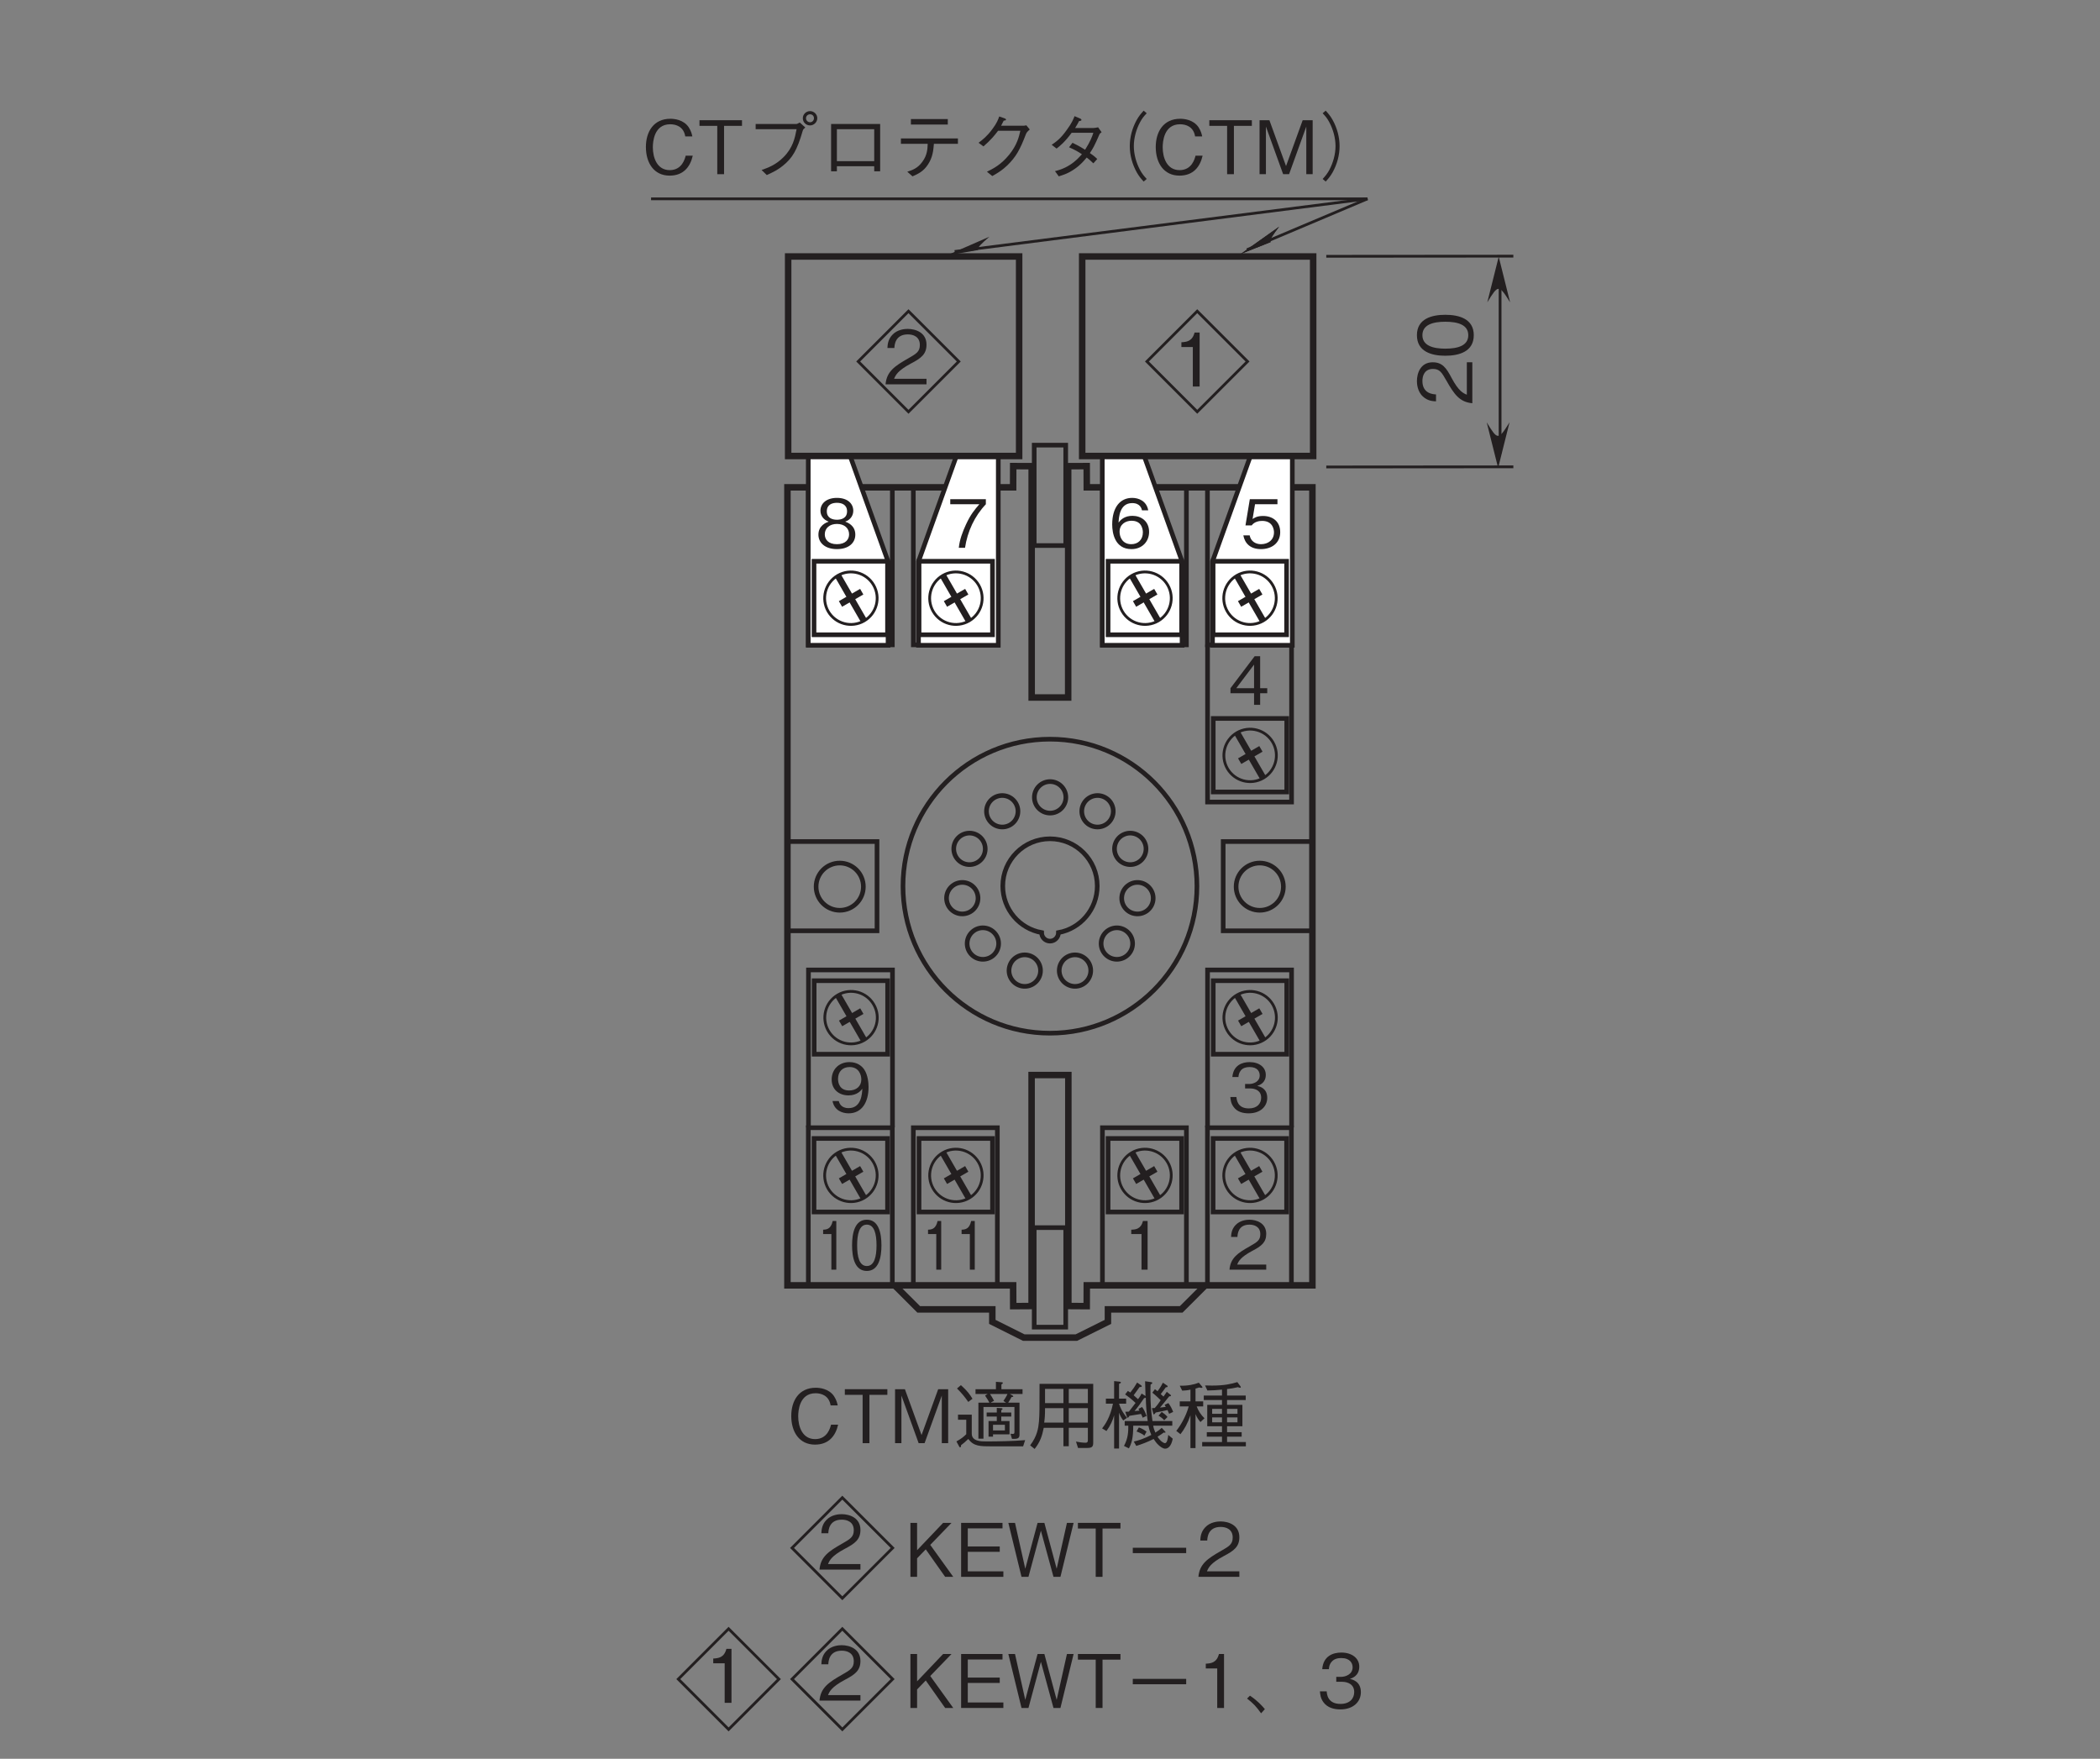 <?xml version="1.0" encoding="UTF-8"?>
<svg xmlns="http://www.w3.org/2000/svg" xmlns:xlink="http://www.w3.org/1999/xlink" width="226.77pt" height="189.92pt" viewBox="0 0 226.77 189.92" version="1.2">
<rect x="0" y="0" width="226.77" height="189.92" fill="#808080" stroke="none"/>
<defs>
<g>
<symbol overflow="visible" id="glyph0-0">
<path style="stroke:none;" d="M 0.719 0.859 L 6.469 0.859 L 6.469 -6.328 L 0.719 -6.328 Z M 3.594 -3.031 L 1.312 -5.969 L 5.875 -5.969 Z M 3.828 -2.734 L 6.109 -5.672 L 6.109 0.203 Z M 1.312 0.5 L 3.594 -2.438 L 5.875 0.5 Z M 1.078 -5.672 L 3.359 -2.734 L 1.078 0.203 Z M 1.078 -5.672 "/>
</symbol>
<symbol overflow="visible" id="glyph0-1">
<path style="stroke:none;" d="M 4.156 0 L 4.156 -0.547 L 1.016 -0.547 C 1.156 -0.875 1.344 -1.328 2.656 -2.031 C 3.625 -2.531 4.156 -2.938 4.156 -3.859 C 4.156 -5.047 3.078 -5.391 2.344 -5.391 C 2.078 -5.391 1.328 -5.344 0.828 -4.797 C 0.406 -4.344 0.375 -3.828 0.359 -3.531 L 1.047 -3.531 C 1.062 -3.812 1.109 -4.859 2.344 -4.859 C 2.844 -4.859 3.516 -4.656 3.516 -3.828 C 3.516 -3.156 3.156 -2.969 2.375 -2.516 C 1.062 -1.781 0.297 -1.25 0.188 0 Z M 4.156 0 "/>
</symbol>
<symbol overflow="visible" id="glyph0-2">
<path style="stroke:none;" d="M 2.672 0 L 2.672 -5.25 L 2.172 -5.25 C 1.953 -4.375 1.375 -4.328 0.906 -4.312 L 0.906 -3.844 L 2.016 -3.844 L 2.016 0 Z M 2.672 0 "/>
</symbol>
<symbol overflow="visible" id="glyph0-3">
<path style="stroke:none;" d="M 4.25 -1.531 C 4.25 -2.562 3.469 -2.75 3.172 -2.828 C 3.406 -2.906 4.094 -3.125 4.094 -4.016 C 4.094 -4.828 3.391 -5.391 2.344 -5.391 C 1.531 -5.391 0.594 -5.047 0.484 -3.781 L 1.141 -3.781 C 1.156 -3.969 1.188 -4.234 1.406 -4.5 C 1.625 -4.766 1.984 -4.859 2.344 -4.859 C 3.219 -4.859 3.438 -4.344 3.438 -3.953 C 3.438 -3.25 2.719 -3.031 2.328 -3.031 L 1.859 -3.031 L 1.859 -2.547 L 2.406 -2.547 C 2.969 -2.547 3.594 -2.312 3.594 -1.547 C 3.594 -0.906 3.156 -0.391 2.266 -0.391 C 1.016 -0.391 0.953 -1.344 0.922 -1.625 L 0.266 -1.625 C 0.297 -1.344 0.312 -0.969 0.609 -0.562 C 1 0 1.656 0.141 2.25 0.141 C 3.516 0.141 4.25 -0.609 4.25 -1.531 Z M 4.25 -1.531 "/>
</symbol>
<symbol overflow="visible" id="glyph0-4">
<path style="stroke:none;" d="M 4.25 -2.703 C 4.25 -3.094 4.188 -4 3.781 -4.594 C 3.516 -4.984 3.016 -5.391 2.188 -5.391 C 1.016 -5.391 0.266 -4.562 0.266 -3.516 C 0.266 -2.375 1.125 -1.797 2.078 -1.797 C 3.047 -1.797 3.438 -2.344 3.578 -2.516 C 3.547 -1.984 3.484 -0.422 2.094 -0.422 C 1.25 -0.422 1.094 -0.984 1.031 -1.188 L 0.359 -1.188 C 0.547 -0.188 1.391 0.141 2.094 0.141 C 3.531 0.141 4.25 -1.062 4.25 -2.703 Z M 3.469 -3.516 C 3.469 -2.766 2.906 -2.328 2.156 -2.328 C 1.125 -2.328 0.953 -3.141 0.953 -3.578 C 0.953 -4.391 1.469 -4.859 2.203 -4.859 C 3.203 -4.859 3.469 -4.016 3.469 -3.516 Z M 3.469 -3.516 "/>
</symbol>
<symbol overflow="visible" id="glyph0-5">
<path style="stroke:none;" d="M 4.25 -1.25 L 4.25 -1.797 L 3.484 -1.797 L 3.484 -5.25 L 2.891 -5.25 L 0.281 -1.797 L 0.281 -1.25 L 2.828 -1.25 L 2.828 0 L 3.484 0 L 3.484 -1.25 Z M 2.828 -1.797 L 0.906 -1.797 L 2.828 -4.344 Z M 2.828 -1.797 "/>
</symbol>
<symbol overflow="visible" id="glyph0-6">
<path style="stroke:none;" d="M 4.25 -1.688 C 4.25 -2.828 3.453 -3.438 2.391 -3.438 C 1.75 -3.438 1.453 -3.234 1.266 -3.109 L 1.531 -4.703 L 3.953 -4.703 L 3.953 -5.25 L 0.969 -5.25 L 0.5 -2.422 L 1.172 -2.422 C 1.469 -2.828 1.984 -2.906 2.297 -2.906 C 3.484 -2.906 3.578 -1.922 3.578 -1.672 C 3.578 -0.828 2.922 -0.391 2.172 -0.391 C 1.578 -0.391 1.062 -0.719 0.953 -1.344 L 0.266 -1.344 C 0.438 -0.453 1.047 0.141 2.172 0.141 C 3.297 0.141 4.25 -0.484 4.25 -1.688 Z M 4.25 -1.688 "/>
</symbol>
<symbol overflow="visible" id="glyph0-7">
<path style="stroke:none;" d="M 4.25 -1.719 C 4.25 -2.875 3.391 -3.453 2.453 -3.453 C 1.672 -3.453 1.219 -3.094 0.953 -2.719 C 0.984 -3.25 1.047 -4.828 2.422 -4.828 C 3.281 -4.828 3.438 -4.25 3.484 -4.047 L 4.156 -4.047 C 3.969 -5.078 3.109 -5.391 2.422 -5.391 C 1.125 -5.391 0.266 -4.375 0.266 -2.516 C 0.266 -1.594 0.547 0.141 2.344 0.141 C 3.516 0.141 4.25 -0.688 4.25 -1.719 Z M 3.578 -1.672 C 3.578 -0.875 3.062 -0.391 2.328 -0.391 C 1.344 -0.391 1.062 -1.203 1.062 -1.734 C 1.062 -2.531 1.703 -2.922 2.359 -2.922 C 2.719 -2.922 3.094 -2.812 3.312 -2.516 C 3.516 -2.25 3.578 -1.906 3.578 -1.672 Z M 3.578 -1.672 "/>
</symbol>
<symbol overflow="visible" id="glyph0-8">
<path style="stroke:none;" d="M 4.188 -4.703 L 4.188 -5.25 L 0.344 -5.25 L 0.344 -4.703 L 3.484 -4.703 C 2.984 -4.125 2.547 -3.609 2.047 -2.531 C 1.672 -1.719 1.359 -0.891 1.266 0 L 1.938 0 C 2.203 -1.766 2.969 -3.422 4.188 -4.703 Z M 4.188 -4.703 "/>
</symbol>
<symbol overflow="visible" id="glyph0-9">
<path style="stroke:none;" d="M 4.25 -1.422 C 4.25 -2.422 3.406 -2.734 3.156 -2.828 C 3.734 -3.016 4.031 -3.5 4.031 -4 C 4.031 -4.75 3.438 -5.391 2.266 -5.391 C 1.125 -5.391 0.484 -4.781 0.484 -4 C 0.484 -3.484 0.812 -3.016 1.375 -2.828 C 1.125 -2.734 0.266 -2.422 0.266 -1.422 C 0.266 -0.547 0.984 0.141 2.266 0.141 C 3.516 0.141 4.25 -0.516 4.25 -1.422 Z M 3.359 -3.938 C 3.359 -3.203 2.75 -3.031 2.266 -3.031 C 1.766 -3.031 1.172 -3.219 1.172 -3.938 C 1.172 -4.672 1.75 -4.859 2.266 -4.859 C 2.766 -4.859 3.359 -4.672 3.359 -3.938 Z M 3.578 -1.453 C 3.578 -0.938 3.234 -0.391 2.266 -0.391 C 1.297 -0.391 0.953 -0.938 0.953 -1.453 C 0.953 -2.141 1.5 -2.578 2.266 -2.578 C 3.078 -2.578 3.578 -2.109 3.578 -1.453 Z M 3.578 -1.453 "/>
</symbol>
<symbol overflow="visible" id="glyph1-0">
<path style="stroke:none;" d="M 0.578 0.859 L 5.172 0.859 L 5.172 -6.328 L 0.578 -6.328 Z M 2.875 -3.031 L 1.047 -5.969 L 4.703 -5.969 Z M 3.062 -2.734 L 4.891 -5.672 L 4.891 0.203 Z M 1.047 0.5 L 2.875 -2.438 L 4.703 0.5 Z M 0.859 -5.672 L 2.688 -2.734 L 0.859 0.203 Z M 0.859 -5.672 "/>
</symbol>
<symbol overflow="visible" id="glyph1-1">
<path style="stroke:none;" d="M 2.141 0 L 2.141 -5.25 L 1.75 -5.25 C 1.562 -4.375 1.094 -4.328 0.719 -4.312 L 0.719 -3.844 L 1.609 -3.844 L 1.609 0 Z M 2.141 0 "/>
</symbol>
<symbol overflow="visible" id="glyph1-2">
<path style="stroke:none;" d="M 3.391 -2.625 C 3.391 -3.938 3.094 -5.391 1.812 -5.391 C 0.516 -5.391 0.219 -3.953 0.219 -2.625 C 0.219 -1.297 0.516 0.141 1.812 0.141 C 3.094 0.141 3.391 -1.312 3.391 -2.625 Z M 2.859 -2.625 C 2.859 -1.406 2.625 -0.391 1.812 -0.391 C 1 -0.391 0.766 -1.391 0.766 -2.625 C 0.766 -3.797 0.984 -4.859 1.812 -4.859 C 2.625 -4.859 2.859 -3.844 2.859 -2.625 Z M 2.859 -2.625 "/>
</symbol>
<symbol overflow="visible" id="glyph2-0">
<path style="stroke:none;" d="M 0.953 -0.797 L 0.953 -7.188 L -7.031 -7.188 L -7.031 -0.797 Z M -3.359 -4 L -6.625 -1.453 L -6.625 -6.531 Z M -3.031 -4.25 L -6.297 -6.781 L 0.234 -6.781 Z M 0.562 -1.453 L -2.703 -4 L 0.562 -6.531 Z M -6.297 -1.203 L -3.031 -3.734 L 0.234 -1.203 Z M -6.297 -1.203 "/>
</symbol>
<symbol overflow="visible" id="glyph2-1">
<path style="stroke:none;" d="M 0 -4.625 L -0.594 -4.625 L -0.594 -1.125 C -0.969 -1.281 -1.469 -1.484 -2.25 -2.953 C -2.812 -4.031 -3.25 -4.625 -4.281 -4.625 C -5.609 -4.625 -5.984 -3.422 -5.984 -2.594 C -5.984 -2.312 -5.938 -1.469 -5.328 -0.922 C -4.828 -0.453 -4.25 -0.422 -3.922 -0.406 L -3.922 -1.156 C -4.234 -1.172 -5.391 -1.234 -5.391 -2.609 C -5.391 -3.156 -5.172 -3.906 -4.25 -3.906 C -3.516 -3.906 -3.297 -3.516 -2.797 -2.641 C -1.969 -1.188 -1.391 -0.328 0 -0.203 Z M 0 -4.625 "/>
</symbol>
<symbol overflow="visible" id="glyph2-2">
<path style="stroke:none;" d="M -2.922 -4.719 C -4.375 -4.719 -5.984 -4.297 -5.984 -2.516 C -5.984 -0.734 -4.391 -0.297 -2.922 -0.297 C -1.438 -0.297 0.156 -0.734 0.156 -2.516 C 0.156 -4.297 -1.453 -4.719 -2.922 -4.719 Z M -2.922 -3.969 C -1.562 -3.969 -0.438 -3.641 -0.438 -2.516 C -0.438 -1.391 -1.547 -1.062 -2.922 -1.062 C -4.219 -1.062 -5.391 -1.375 -5.391 -2.516 C -5.391 -3.641 -4.266 -3.969 -2.922 -3.969 Z M -2.922 -3.969 "/>
</symbol>
<symbol overflow="visible" id="glyph3-0">
<path style="stroke:none;" d="M 0.797 0.953 L 7.188 0.953 L 7.188 -7.031 L 0.797 -7.031 Z M 4 -3.359 L 1.453 -6.625 L 6.531 -6.625 Z M 4.25 -3.031 L 6.781 -6.297 L 6.781 0.234 Z M 1.453 0.562 L 4 -2.703 L 6.531 0.562 Z M 1.203 -6.297 L 3.734 -3.031 L 1.203 0.234 Z M 1.203 -6.297 "/>
</symbol>
<symbol overflow="visible" id="glyph3-1">
<path style="stroke:none;" d="M 5.562 -2 L 4.797 -2 C 4.719 -1.703 4.422 -0.438 3.078 -0.438 C 1.703 -0.438 1.25 -1.781 1.25 -2.906 C 1.25 -3.453 1.359 -5.391 3.125 -5.391 C 3.75 -5.391 4.578 -5.141 4.75 -4.078 L 5.516 -4.078 C 5.469 -4.297 5.391 -4.656 5.125 -5.062 C 4.562 -5.906 3.531 -5.984 3.141 -5.984 C 1.328 -5.984 0.5 -4.578 0.5 -2.938 C 0.5 -1.203 1.375 0.156 3.062 0.156 C 4.547 0.156 5.281 -0.781 5.562 -2 Z M 5.562 -2 "/>
</symbol>
<symbol overflow="visible" id="glyph3-2">
<path style="stroke:none;" d="M 4.812 -5.219 L 4.812 -5.828 L 0.219 -5.828 L 0.219 -5.219 L 2.141 -5.219 L 2.141 0 L 2.875 0 L 2.875 -5.219 Z M 4.812 -5.219 "/>
</symbol>
<symbol overflow="visible" id="glyph3-3">
<path style="stroke:none;" d="M 5.672 -4.859 C 5.484 -3.891 5.281 -2.859 4.25 -1.828 C 3.406 -0.984 2.562 -0.688 1.891 -0.453 L 2.453 0.094 C 3.344 -0.312 3.719 -0.531 4.203 -0.922 C 5.219 -1.75 5.719 -2.562 6.344 -4.719 C 6.391 -4.844 6.406 -4.859 6.609 -5.047 L 6.016 -5.578 C 5.844 -5.484 5.719 -5.422 5.656 -5.422 L 1.25 -5.422 L 1.25 -4.859 Z M 7.125 -5.266 C 7.547 -5.266 7.906 -5.625 7.906 -6.047 C 7.906 -6.469 7.547 -6.812 7.125 -6.812 C 6.719 -6.812 6.344 -6.484 6.344 -6.047 C 6.344 -5.609 6.688 -5.266 7.125 -5.266 Z M 7.125 -5.609 C 6.875 -5.609 6.688 -5.812 6.688 -6.047 C 6.688 -6.297 6.906 -6.469 7.125 -6.469 C 7.359 -6.469 7.547 -6.297 7.547 -6.047 C 7.547 -5.797 7.359 -5.609 7.125 -5.609 Z M 7.125 -5.609 "/>
</symbol>
<symbol overflow="visible" id="glyph3-4">
<path style="stroke:none;" d="M 6.062 -0.859 L 6.062 -0.312 L 6.703 -0.312 L 6.703 -5.422 L 1.406 -5.422 L 1.406 -0.312 L 2.031 -0.312 L 2.031 -0.859 Z M 6.062 -1.406 L 2.031 -1.406 L 2.031 -4.859 L 6.062 -4.859 Z M 6.062 -1.406 "/>
</symbol>
<symbol overflow="visible" id="glyph3-5">
<path style="stroke:none;" d="M 6.016 -5.953 L 2.031 -5.953 L 2.031 -5.359 L 6.016 -5.359 Z M 7.109 -3.281 L 7.109 -3.859 L 0.953 -3.859 L 0.953 -3.281 L 3.844 -3.281 C 3.828 -2.734 3.797 -2.062 3.281 -1.359 C 2.766 -0.625 2.172 -0.438 1.641 -0.266 L 2.203 0.234 C 2.734 0 3.375 -0.266 3.875 -1.047 C 4.391 -1.828 4.453 -2.562 4.516 -3.281 Z M 7.109 -3.281 "/>
</symbol>
<symbol overflow="visible" id="glyph3-6">
<path style="stroke:none;" d="M 3.781 -5.234 C 3.891 -5.438 3.969 -5.609 4.062 -5.781 C 4.203 -5.797 4.312 -5.812 4.312 -5.891 C 4.312 -5.906 4.297 -5.984 4.156 -6.031 L 3.578 -6.234 C 3.469 -5.922 3.328 -5.516 2.828 -4.859 C 2.266 -4.094 1.781 -3.719 1.344 -3.391 L 1.875 -3 C 2.734 -3.75 3.094 -4.219 3.453 -4.688 L 5.859 -4.688 C 5.703 -4.016 5.5 -3.156 4.656 -2.109 C 3.781 -1.031 2.953 -0.609 2.25 -0.266 L 2.828 0.203 C 3.516 -0.188 3.906 -0.438 4.453 -0.953 C 5.391 -1.875 5.812 -2.625 6.469 -4.344 C 6.531 -4.484 6.578 -4.562 6.875 -4.828 L 6.5 -5.281 C 6.391 -5.25 6.344 -5.234 6.219 -5.234 Z M 3.781 -5.234 "/>
</symbol>
<symbol overflow="visible" id="glyph3-7">
<path style="stroke:none;" d="M 6.266 -5.062 C 6.125 -5.031 5.875 -4.984 5.734 -4.984 L 3.781 -4.984 C 4.062 -5.453 4.094 -5.5 4.203 -5.734 C 4.266 -5.734 4.469 -5.766 4.469 -5.859 C 4.469 -5.891 4.438 -5.953 4.344 -6 L 3.719 -6.266 C 3.609 -5.984 3.438 -5.531 2.891 -4.797 C 2.234 -3.859 1.75 -3.516 1.25 -3.172 L 1.781 -2.766 C 2.141 -3.047 2.656 -3.453 3.406 -4.469 L 5.75 -4.469 C 5.625 -4.062 5.406 -3.5 4.859 -2.641 C 4.641 -2.781 4.234 -3.031 3.5 -3.391 L 3.125 -2.906 C 3.766 -2.625 4.094 -2.438 4.516 -2.156 C 4.203 -1.812 3.859 -1.406 3.188 -0.984 C 2.516 -0.562 2.016 -0.438 1.609 -0.328 L 2.016 0.234 C 2.5 0.078 3.047 -0.078 3.75 -0.578 C 4.406 -1.031 4.75 -1.469 5.031 -1.797 C 5.25 -1.641 5.406 -1.5 5.75 -1.172 L 6.172 -1.641 C 5.922 -1.891 5.656 -2.094 5.375 -2.281 C 5.719 -2.797 5.844 -3 6.422 -4.328 C 6.469 -4.391 6.484 -4.422 6.641 -4.531 Z M 6.266 -5.062 "/>
</symbol>
<symbol overflow="visible" id="glyph3-8">
<path style="stroke:none;" d="M 7.188 -6.859 C 6.875 -6.516 6.688 -6.297 6.438 -5.859 C 5.953 -4.984 5.688 -4 5.688 -3.031 C 5.688 -2.062 5.953 -1.078 6.438 -0.203 C 6.688 0.234 6.875 0.453 7.188 0.797 L 7.516 0.516 C 7.203 0.172 7.031 -0.031 6.797 -0.453 C 6.375 -1.25 6.125 -2.172 6.125 -3.031 C 6.125 -3.891 6.375 -4.828 6.797 -5.609 C 7.031 -6.047 7.203 -6.25 7.516 -6.578 Z M 7.188 -6.859 "/>
</symbol>
<symbol overflow="visible" id="glyph3-9">
<path style="stroke:none;" d="M 6.344 0 L 6.344 -5.828 L 5.266 -5.828 L 3.469 -0.875 L 1.672 -5.828 L 0.609 -5.828 L 0.609 0 L 1.297 0 L 1.297 -5.141 L 3.156 0 L 3.797 0 L 5.656 -5.141 L 5.656 0 Z M 6.344 0 "/>
</symbol>
<symbol overflow="visible" id="glyph3-10">
<path style="stroke:none;" d="M 0.797 0.797 C 1.109 0.453 1.297 0.234 1.547 -0.203 C 2.031 -1.078 2.297 -2.062 2.297 -3.031 C 2.297 -4 2.031 -4.984 1.547 -5.859 C 1.297 -6.297 1.109 -6.516 0.797 -6.859 L 0.469 -6.578 C 0.781 -6.25 0.953 -6.047 1.188 -5.609 C 1.609 -4.828 1.859 -3.891 1.859 -3.031 C 1.859 -2.172 1.609 -1.25 1.188 -0.453 C 0.953 -0.031 0.781 0.172 0.469 0.516 Z M 0.797 0.797 "/>
</symbol>
<symbol overflow="visible" id="glyph3-11">
<path style="stroke:none;" d="M 2.656 -4.375 L 2.656 -0.484 L 3.203 -0.484 L 3.203 -3.906 L 6.547 -3.906 L 6.547 -1.219 C 6.547 -1.047 6.516 -1 6.375 -1 C 6.297 -1 6.188 -1.016 6.125 -1.016 L 6.281 -0.469 C 6.812 -0.453 7.094 -0.469 7.094 -0.906 L 7.094 -4.375 L 5.875 -4.375 C 6.031 -4.609 6.109 -4.75 6.234 -4.984 C 6.344 -4.984 6.422 -5 6.422 -5.047 C 6.422 -5.094 6.359 -5.141 6.328 -5.156 L 6.047 -5.312 L 7.422 -5.312 L 7.422 -5.828 L 5.141 -5.828 L 5.141 -6.344 C 5.203 -6.391 5.297 -6.438 5.297 -6.5 C 5.297 -6.562 5.219 -6.578 5.188 -6.578 L 4.547 -6.625 L 4.547 -5.828 L 2.344 -5.828 L 2.344 -5.312 L 3.656 -5.312 L 3.375 -5.141 C 3.609 -4.812 3.766 -4.516 3.844 -4.375 Z M 3.969 -4.375 L 4.344 -4.578 C 4.203 -4.844 4.031 -5.141 3.906 -5.312 L 5.797 -5.312 C 5.672 -5.031 5.5 -4.766 5.359 -4.562 L 5.641 -4.375 Z M 5.125 -3.562 C 5.156 -3.578 5.266 -3.641 5.266 -3.703 C 5.266 -3.766 5.172 -3.766 5.125 -3.781 L 4.641 -3.812 L 4.641 -3.312 L 3.547 -3.312 L 3.547 -2.875 L 4.641 -2.875 L 4.641 -2.391 L 3.75 -2.391 L 3.75 -0.703 L 4.234 -0.703 L 4.234 -0.953 L 6.016 -0.953 L 6.016 -2.391 L 5.125 -2.391 L 5.125 -2.875 L 6.203 -2.875 L 6.203 -3.312 L 5.125 -3.312 Z M 4.234 -1.375 L 4.234 -1.984 L 5.516 -1.984 L 5.516 -1.375 Z M 0.344 -5.906 C 0.859 -5.391 1.172 -5.016 1.562 -4.453 L 2.016 -4.797 C 1.75 -5.234 1.469 -5.641 0.766 -6.266 Z M 7.703 -0.328 C 6.438 -0.219 4.797 -0.188 3.516 -0.188 C 2.953 -0.188 1.938 -0.188 1.938 -1.031 L 1.938 -3.078 L 0.453 -3.078 L 0.453 -2.531 L 1.344 -2.531 L 1.344 -0.969 C 1.078 -0.703 0.844 -0.5 0.281 -0.188 L 0.562 0.328 C 0.609 0.422 0.641 0.453 0.672 0.453 C 0.781 0.453 0.781 0.297 0.781 0.219 C 1.016 0.047 1.234 -0.141 1.562 -0.453 C 2.156 0.344 2.812 0.344 4.188 0.344 L 7.484 0.344 Z M 7.703 -0.328 "/>
</symbol>
<symbol overflow="visible" id="glyph3-12">
<path style="stroke:none;" d="M 7.062 -0.062 L 7.062 -6.406 L 1.266 -6.406 C 1.266 -3.844 1.266 -3.109 1.203 -2.344 C 1.141 -1.641 1.016 -0.766 0.25 0.234 L 0.734 0.625 C 1.328 -0.125 1.547 -0.781 1.719 -1.656 L 3.844 -1.656 L 3.844 0.328 L 4.422 0.328 L 4.422 -1.656 L 6.484 -1.656 L 6.484 -0.344 C 6.484 -0.188 6.469 -0.047 6.219 -0.047 C 5.922 -0.047 5.391 -0.125 5.203 -0.172 L 5.422 0.516 L 6.422 0.516 C 6.953 0.516 7.062 0.359 7.062 -0.062 Z M 6.484 -4.328 L 4.422 -4.328 L 4.422 -5.859 L 6.484 -5.859 Z M 6.484 -2.219 L 4.422 -2.219 L 4.422 -3.781 L 6.484 -3.781 Z M 3.844 -4.328 L 1.859 -4.328 L 1.859 -5.859 L 3.844 -5.859 Z M 3.844 -2.219 L 1.766 -2.219 C 1.828 -2.641 1.859 -2.984 1.859 -3.781 L 3.844 -3.781 Z M 3.844 -2.219 "/>
</symbol>
<symbol overflow="visible" id="glyph3-13">
<path style="stroke:none;" d="M 7.703 -3.375 C 7.562 -3.734 7.422 -4.016 7.188 -4.328 L 6.781 -4.141 C 6.812 -4.078 6.844 -4.031 6.906 -3.922 C 6.656 -3.891 6.5 -3.859 6.281 -3.844 C 6.5 -4.109 6.781 -4.422 7.281 -5.062 C 7.406 -5.062 7.469 -5.062 7.469 -5.141 C 7.469 -5.172 7.438 -5.203 7.438 -5.203 L 7.016 -5.547 C 6.812 -5.25 6.766 -5.172 6.656 -5.031 C 6.531 -5.156 6.5 -5.172 6.359 -5.297 C 6.547 -5.547 6.781 -5.844 6.906 -6.031 C 7.062 -6.047 7.109 -6.062 7.109 -6.109 C 7.109 -6.156 7.094 -6.203 7.031 -6.234 L 6.594 -6.531 C 6.469 -6.281 6.328 -6.016 6.016 -5.609 C 5.969 -5.656 5.938 -5.672 5.734 -5.828 L 5.453 -5.453 C 5.828 -5.156 6.094 -4.891 6.359 -4.641 C 6.125 -4.281 5.953 -4.062 5.719 -3.797 C 5.578 -3.781 5.547 -3.781 5.406 -3.781 L 5.547 -3.234 C 5.547 -3.188 5.578 -3.109 5.625 -3.109 C 5.672 -3.109 5.719 -3.172 5.828 -3.312 C 6.344 -3.406 6.625 -3.469 7.094 -3.578 C 7.156 -3.438 7.188 -3.344 7.266 -3.172 Z M 7.094 -2.828 C 6.906 -3.062 6.672 -3.234 6.469 -3.375 L 6.125 -2.969 C 6.516 -2.734 6.656 -2.562 6.734 -2.469 Z M 7.656 -0.484 L 7.172 -0.891 C 7.141 -0.609 7.078 0 6.812 0 C 6.719 0 6.516 -0.125 6.375 -0.25 C 6.219 -0.406 6.125 -0.531 6.016 -0.688 C 6.109 -0.766 6.156 -0.797 6.25 -0.844 C 6.312 -0.891 6.625 -1.109 6.703 -1.156 C 6.781 -1.141 6.797 -1.125 6.812 -1.125 C 6.844 -1.125 6.875 -1.141 6.875 -1.188 C 6.875 -1.219 6.859 -1.234 6.844 -1.25 L 6.469 -1.656 C 6.281 -1.484 6.109 -1.344 5.781 -1.141 C 5.656 -1.438 5.594 -1.609 5.547 -1.891 L 7.609 -1.891 L 7.609 -2.391 L 5.469 -2.391 C 5.312 -3.438 5.25 -4.312 5.25 -5.453 C 5.25 -5.797 5.25 -6.109 5.266 -6.328 C 5.344 -6.375 5.453 -6.438 5.453 -6.5 C 5.453 -6.516 5.453 -6.562 5.312 -6.594 L 4.672 -6.688 C 4.688 -6.047 4.688 -5.969 4.719 -5.094 L 4.297 -5.359 C 4.203 -5.188 4.109 -5 3.906 -4.75 C 3.766 -4.875 3.578 -5.047 3.438 -5.172 C 3.609 -5.422 3.891 -5.812 4.078 -6.062 C 4.203 -6.062 4.312 -6.062 4.312 -6.141 C 4.312 -6.203 4.25 -6.234 4.219 -6.266 L 3.812 -6.547 C 3.578 -6.141 3.375 -5.844 3.078 -5.469 C 2.984 -5.531 2.906 -5.578 2.812 -5.641 L 2.516 -5.266 C 2.812 -5.062 3.203 -4.766 3.641 -4.344 C 3.109 -3.656 3.062 -3.578 2.922 -3.406 C 2.781 -3.406 2.766 -3.406 2.531 -3.391 L 2.703 -2.875 C 2.703 -2.859 2.734 -2.75 2.797 -2.75 C 2.875 -2.75 2.938 -2.875 2.984 -2.953 C 3.891 -3.094 4 -3.109 4.234 -3.156 C 4.375 -2.859 4.391 -2.828 4.406 -2.75 L 4.828 -2.938 C 4.656 -3.438 4.5 -3.703 4.344 -3.906 L 3.953 -3.703 C 3.984 -3.656 4.031 -3.578 4.062 -3.516 C 3.75 -3.484 3.703 -3.484 3.531 -3.469 C 3.953 -3.969 4.188 -4.312 4.562 -4.859 C 4.641 -4.875 4.672 -4.891 4.75 -4.906 C 4.766 -4.078 4.812 -3.375 4.953 -2.391 L 2.469 -2.391 L 2.469 -1.891 L 2.859 -1.891 C 2.859 -1.25 2.844 -0.531 2.391 0.297 L 2.922 0.562 C 3.219 0.016 3.391 -0.547 3.391 -1.891 L 5.031 -1.891 C 5.062 -1.719 5.125 -1.406 5.344 -0.891 C 4.578 -0.484 3.969 -0.297 3.453 -0.172 L 3.719 0.297 C 4.312 0.109 4.875 -0.094 5.594 -0.453 C 5.766 -0.203 5.906 0.016 6.156 0.234 C 6.297 0.359 6.578 0.594 6.844 0.594 C 7.141 0.594 7.5 0.344 7.656 -0.484 Z M 4.828 -1.25 C 4.625 -1.391 4.422 -1.547 4 -1.703 L 3.75 -1.266 C 4.234 -1.078 4.453 -0.938 4.594 -0.812 Z M 2.719 -2.734 C 2.141 -3.453 1.969 -3.906 1.859 -4.266 L 2.625 -4.266 L 2.625 -4.812 L 1.859 -4.812 L 1.859 -6.406 C 2.031 -6.469 2.062 -6.516 2.062 -6.562 C 2.062 -6.609 1.953 -6.641 1.922 -6.641 L 1.328 -6.703 L 1.328 -4.812 L 0.438 -4.812 L 0.438 -4.266 L 1.203 -4.266 C 0.891 -2.734 0.328 -1.984 0.031 -1.594 L 0.5 -1.312 C 0.953 -1.938 1.172 -2.453 1.328 -3.016 L 1.328 0.578 L 1.859 0.578 L 1.859 -3.297 C 1.984 -2.953 2.109 -2.719 2.312 -2.453 Z M 2.719 -2.734 "/>
</symbol>
<symbol overflow="visible" id="glyph3-14">
<path style="stroke:none;" d="M 5.531 -5.844 C 5.969 -5.891 6.234 -5.938 6.703 -6.047 C 6.781 -6.016 6.859 -5.984 6.953 -5.984 C 6.984 -5.984 7.016 -6 7.016 -6.031 C 7.016 -6.078 6.984 -6.141 6.969 -6.156 L 6.641 -6.594 C 5.969 -6.391 5.234 -6.219 3.906 -6.219 C 3.594 -6.219 3.375 -6.234 3.156 -6.234 L 3.406 -5.688 C 3.969 -5.703 4.406 -5.719 4.984 -5.781 L 4.984 -5.141 L 3.016 -5.141 L 3.016 -4.656 L 4.984 -4.656 L 4.984 -4.141 L 3.391 -4.141 L 3.391 -1.828 L 4.984 -1.828 L 4.984 -1.188 L 3.344 -1.188 L 3.344 -0.703 L 4.984 -0.703 L 4.984 -0.125 L 2.844 -0.125 L 2.844 0.344 L 7.562 0.344 L 7.562 -0.125 L 5.531 -0.125 L 5.531 -0.703 L 7.109 -0.703 L 7.109 -1.188 L 5.531 -1.188 L 5.531 -1.828 L 7.188 -1.828 L 7.188 -4.141 L 5.531 -4.141 L 5.531 -4.656 L 7.547 -4.656 L 7.547 -5.141 L 5.531 -5.141 Z M 3.922 -3.172 L 3.922 -3.703 L 4.984 -3.703 L 4.984 -3.172 Z M 6.656 -3.172 L 5.531 -3.172 L 5.531 -3.703 L 6.656 -3.703 Z M 3.922 -2.25 L 3.922 -2.781 L 4.984 -2.781 L 4.984 -2.25 Z M 6.656 -2.25 L 5.531 -2.25 L 5.531 -2.781 L 6.656 -2.781 Z M 2.125 -5.891 C 2.281 -5.938 2.406 -5.969 2.531 -6.016 C 2.609 -6 2.688 -5.969 2.766 -5.969 C 2.812 -5.969 2.875 -5.984 2.875 -6.047 C 2.875 -6.078 2.844 -6.094 2.828 -6.125 L 2.484 -6.531 C 1.953 -6.328 1.328 -6.188 0.422 -6.203 L 0.688 -5.672 C 1.031 -5.688 1.25 -5.703 1.578 -5.781 L 1.578 -4.516 L 0.422 -4.516 L 0.422 -3.969 L 1.391 -3.969 C 1.078 -2.828 0.453 -1.828 0.047 -1.328 L 0.5 -0.969 C 0.906 -1.484 1.281 -2.141 1.578 -3.016 L 1.578 0.531 L 2.125 0.531 L 2.125 -3.141 C 2.281 -2.766 2.406 -2.578 2.656 -2.281 L 3.094 -2.688 C 2.719 -3.047 2.438 -3.469 2.25 -3.969 L 2.953 -3.969 L 2.953 -4.516 L 2.125 -4.516 Z M 2.125 -5.891 "/>
</symbol>
<symbol overflow="visible" id="glyph3-15">
<path style="stroke:none;" d="M 5.25 0 L 2.766 -3.453 L 5.062 -5.828 L 4.156 -5.828 L 1.344 -2.875 L 1.344 -5.828 L 0.625 -5.828 L 0.625 0 L 1.344 0 L 1.344 -2 L 2.281 -2.969 L 4.375 0 Z M 5.25 0 "/>
</symbol>
<symbol overflow="visible" id="glyph3-16">
<path style="stroke:none;" d="M 5.188 0 L 5.188 -0.594 L 1.344 -0.594 L 1.344 -2.703 L 4.797 -2.703 L 4.797 -3.281 L 1.344 -3.281 L 1.344 -5.234 L 5.094 -5.234 L 5.094 -5.828 L 0.625 -5.828 L 0.625 0 Z M 5.188 0 "/>
</symbol>
<symbol overflow="visible" id="glyph3-17">
<path style="stroke:none;" d="M 7.297 -5.828 L 6.578 -5.828 L 5.469 -0.875 L 4.141 -5.828 L 3.406 -5.828 L 2.078 -0.875 L 0.969 -5.828 L 0.25 -5.828 L 1.672 0 L 2.422 0 L 3.766 -4.984 L 5.125 0 L 5.875 0 Z M 7.297 -5.828 "/>
</symbol>
<symbol overflow="visible" id="glyph3-18">
<path style="stroke:none;" d="M 6.875 -2.562 L 6.875 -3.141 L 1.109 -3.141 L 1.109 -2.562 Z M 6.875 -2.562 "/>
</symbol>
<symbol overflow="visible" id="glyph3-19">
<path style="stroke:none;" d="M 4.625 0 L 4.625 -0.594 L 1.125 -0.594 C 1.281 -0.969 1.484 -1.469 2.953 -2.25 C 4.031 -2.812 4.625 -3.25 4.625 -4.281 C 4.625 -5.609 3.422 -5.984 2.594 -5.984 C 2.312 -5.984 1.469 -5.938 0.922 -5.328 C 0.453 -4.828 0.422 -4.25 0.406 -3.922 L 1.156 -3.922 C 1.172 -4.234 1.234 -5.391 2.609 -5.391 C 3.156 -5.391 3.906 -5.172 3.906 -4.25 C 3.906 -3.516 3.516 -3.297 2.641 -2.797 C 1.188 -1.969 0.328 -1.391 0.203 0 Z M 4.625 0 "/>
</symbol>
<symbol overflow="visible" id="glyph3-20">
<path style="stroke:none;" d="M 2.969 0 L 2.969 -5.828 L 2.422 -5.828 C 2.172 -4.859 1.531 -4.812 1 -4.781 L 1 -4.266 L 2.234 -4.266 L 2.234 0 Z M 2.969 0 "/>
</symbol>
<symbol overflow="visible" id="glyph3-21">
<path style="stroke:none;" d="M 0.422 -1.016 C 1.094 -0.5 1.422 -0.141 1.938 0.578 L 2.344 0.125 C 2 -0.281 1.531 -0.797 0.734 -1.328 Z M 0.422 -1.016 "/>
</symbol>
<symbol overflow="visible" id="glyph3-22">
<path style="stroke:none;" d="M 4.719 -1.703 C 4.719 -2.844 3.859 -3.062 3.531 -3.141 C 3.781 -3.219 4.547 -3.469 4.547 -4.469 C 4.547 -5.359 3.766 -5.984 2.609 -5.984 C 1.703 -5.984 0.656 -5.609 0.547 -4.188 L 1.266 -4.188 C 1.281 -4.422 1.312 -4.703 1.562 -4.984 C 1.812 -5.297 2.219 -5.391 2.594 -5.391 C 3.562 -5.391 3.828 -4.828 3.828 -4.391 C 3.828 -3.609 3.031 -3.359 2.578 -3.359 L 2.062 -3.359 L 2.062 -2.828 L 2.672 -2.828 C 3.297 -2.828 4 -2.562 4 -1.719 C 4 -1 3.5 -0.438 2.516 -0.438 C 1.125 -0.438 1.047 -1.5 1.031 -1.797 L 0.297 -1.797 C 0.328 -1.5 0.344 -1.078 0.672 -0.625 C 1.109 -0.016 1.844 0.156 2.5 0.156 C 3.906 0.156 4.719 -0.672 4.719 -1.703 Z M 4.719 -1.703 "/>
</symbol>
</g>
</defs>
<g id="surface1">
<path style="fill:none;stroke-width:5;stroke-linecap:butt;stroke-linejoin:miter;stroke:rgb(13.73%,12.16%,12.549%);stroke-opacity:1;stroke-miterlimit:4;" d="M 1116.796 1308.735 L 1150.814 1308.735 L 1150.814 1417.165 L 1116.796 1417.165 Z M 1116.796 1308.735 " transform="matrix(0.1,0,0,-0.1,-0,189.784)"/>
<path style="fill:none;stroke-width:7;stroke-linecap:butt;stroke-linejoin:miter;stroke:rgb(13.73%,12.16%,12.549%);stroke-opacity:1;stroke-miterlimit:4;" d="M 1301.436 509.8 L 1275.55 483.954 L 1196.408 483.954 L 1196.408 470.424 L 1162.31 453.454 L 1105.534 453.454 L 1071.554 470.424 L 1071.554 483.954 L 992.06 483.954 L 966.292 509.683 " transform="matrix(0.1,0,0,-0.1,-0,189.784)"/>
<path style="fill:none;stroke-width:5;stroke-linecap:butt;stroke-linejoin:miter;stroke:rgb(13.73%,12.16%,12.549%);stroke-opacity:1;stroke-miterlimit:4;" d="M 1116.796 464.754 L 1150.814 464.754 L 1150.814 572.207 L 1116.796 572.207 Z M 1116.796 464.754 " transform="matrix(0.1,0,0,-0.1,-0,189.784)"/>
<path style="fill:none;stroke-width:5;stroke-linecap:butt;stroke-linejoin:miter;stroke:rgb(13.73%,12.16%,12.549%);stroke-opacity:1;stroke-miterlimit:4;" d="M 1303.86 1371.611 L 1303.86 1201.517 L 1394.538 1201.517 L 1394.538 1371.611 " transform="matrix(0.1,0,0,-0.1,-0,189.784)"/>
<path style="fill:none;stroke-width:5;stroke-linecap:butt;stroke-linejoin:miter;stroke:rgb(13.73%,12.16%,12.549%);stroke-opacity:1;stroke-miterlimit:4;" d="M 1190.464 1371.611 L 1190.464 1201.517 L 1281.142 1201.517 L 1281.142 1371.611 " transform="matrix(0.1,0,0,-0.1,-0,189.784)"/>
<path style="fill:none;stroke-width:5;stroke-linecap:butt;stroke-linejoin:miter;stroke:rgb(13.73%,12.16%,12.549%);stroke-opacity:1;stroke-miterlimit:4;" d="M 986.273 1371.611 L 986.273 1201.517 L 1076.99 1201.517 L 1076.99 1371.611 " transform="matrix(0.1,0,0,-0.1,-0,189.784)"/>
<path style="fill:none;stroke-width:5;stroke-linecap:butt;stroke-linejoin:miter;stroke:rgb(13.73%,12.16%,12.549%);stroke-opacity:1;stroke-miterlimit:4;" d="M 872.877 1371.611 L 872.877 1201.517 L 963.594 1201.517 L 963.594 1371.611 " transform="matrix(0.1,0,0,-0.1,-0,189.784)"/>
<path style="fill:none;stroke-width:5;stroke-linecap:butt;stroke-linejoin:miter;stroke:rgb(13.73%,12.16%,12.549%);stroke-opacity:1;stroke-miterlimit:4;" d="M 1303.86 509.996 L 1303.86 680.09 L 1394.538 680.09 L 1394.538 509.996 " transform="matrix(0.1,0,0,-0.1,-0,189.784)"/>
<path style="fill:none;stroke-width:5;stroke-linecap:butt;stroke-linejoin:miter;stroke:rgb(13.73%,12.16%,12.549%);stroke-opacity:1;stroke-miterlimit:4;" d="M 1309.96 589.099 L 1389.337 589.099 L 1389.337 668.477 L 1309.96 668.477 Z M 1309.96 589.099 " transform="matrix(0.1,0,0,-0.1,-0,189.784)"/>
<path style="fill:none;stroke-width:3;stroke-linecap:butt;stroke-linejoin:miter;stroke:rgb(13.73%,12.16%,12.549%);stroke-opacity:1;stroke-miterlimit:4;" d="M 1363.999 604.036 C 1377.568 611.857 1382.182 629.218 1374.361 642.747 C 1366.541 656.316 1349.219 660.969 1335.65 653.148 C 1322.082 645.328 1317.429 627.967 1325.288 614.398 C 1333.109 600.869 1350.431 596.216 1363.999 604.036 Z M 1363.999 604.036 " transform="matrix(0.1,0,0,-0.1,-0,189.784)"/>
<path style="fill:none;stroke-width:7;stroke-linecap:butt;stroke-linejoin:miter;stroke:rgb(13.73%,12.16%,12.549%);stroke-opacity:1;stroke-miterlimit:4;" d="M 1335.65 653.148 L 1363.999 604.036 " transform="matrix(0.1,0,0,-0.1,-0,189.784)"/>
<path style="fill:none;stroke-width:7;stroke-linecap:butt;stroke-linejoin:miter;stroke:rgb(13.73%,12.16%,12.549%);stroke-opacity:1;stroke-miterlimit:4;" d="M 1338.544 622.375 L 1361.497 635.631 " transform="matrix(0.1,0,0,-0.1,-0,189.784)"/>
<g style="fill:rgb(13.73%,12.16%,12.549%);fill-opacity:1;">
  <use xlink:href="#glyph0-1" x="132.579" y="137.099"/>
</g>
<path style="fill:none;stroke-width:5;stroke-linecap:butt;stroke-linejoin:miter;stroke:rgb(13.73%,12.16%,12.549%);stroke-opacity:1;stroke-miterlimit:4;" d="M 1190.464 509.996 L 1190.464 680.09 L 1281.142 680.09 L 1281.142 509.996 " transform="matrix(0.1,0,0,-0.1,-0,189.784)"/>
<path style="fill:none;stroke-width:5;stroke-linecap:butt;stroke-linejoin:miter;stroke:rgb(13.73%,12.16%,12.549%);stroke-opacity:1;stroke-miterlimit:4;" d="M 1196.564 589.099 L 1275.98 589.099 L 1275.98 668.477 L 1196.564 668.477 Z M 1196.564 589.099 " transform="matrix(0.1,0,0,-0.1,-0,189.784)"/>
<path style="fill:none;stroke-width:3;stroke-linecap:butt;stroke-linejoin:miter;stroke:rgb(13.73%,12.16%,12.549%);stroke-opacity:1;stroke-miterlimit:4;" d="M 1250.603 604.036 C 1264.172 611.857 1268.825 629.218 1261.004 642.747 C 1253.145 656.316 1235.822 660.969 1222.254 653.148 C 1208.686 645.328 1204.072 627.967 1211.892 614.398 C 1219.712 600.869 1237.035 596.216 1250.603 604.036 Z M 1250.603 604.036 " transform="matrix(0.1,0,0,-0.1,-0,189.784)"/>
<path style="fill:none;stroke-width:7;stroke-linecap:butt;stroke-linejoin:miter;stroke:rgb(13.73%,12.16%,12.549%);stroke-opacity:1;stroke-miterlimit:4;" d="M 1222.254 653.148 L 1250.603 604.036 " transform="matrix(0.1,0,0,-0.1,-0,189.784)"/>
<path style="fill:none;stroke-width:7;stroke-linecap:butt;stroke-linejoin:miter;stroke:rgb(13.73%,12.16%,12.549%);stroke-opacity:1;stroke-miterlimit:4;" d="M 1225.148 622.375 L 1248.101 635.631 " transform="matrix(0.1,0,0,-0.1,-0,189.784)"/>
<g style="fill:rgb(13.73%,12.16%,12.549%);fill-opacity:1;">
  <use xlink:href="#glyph0-2" x="121.252" y="137.099"/>
</g>
<path style="fill:none;stroke-width:5;stroke-linecap:butt;stroke-linejoin:miter;stroke:rgb(13.73%,12.16%,12.549%);stroke-opacity:1;stroke-miterlimit:4;" d="M 986.273 509.996 L 986.273 680.09 L 1076.99 680.09 L 1076.99 509.996 " transform="matrix(0.1,0,0,-0.1,-0,189.784)"/>
<path style="fill:none;stroke-width:5;stroke-linecap:butt;stroke-linejoin:miter;stroke:rgb(13.73%,12.16%,12.549%);stroke-opacity:1;stroke-miterlimit:4;" d="M 992.412 589.099 L 1071.75 589.099 L 1071.75 668.477 L 992.412 668.477 Z M 992.412 589.099 " transform="matrix(0.1,0,0,-0.1,-0,189.784)"/>
<path style="fill:none;stroke-width:3;stroke-linecap:butt;stroke-linejoin:miter;stroke:rgb(13.73%,12.16%,12.549%);stroke-opacity:1;stroke-miterlimit:4;" d="M 1046.412 604.036 C 1059.98 611.857 1064.633 629.218 1056.813 642.747 C 1048.953 656.316 1031.631 660.969 1018.063 653.148 C 1004.533 645.328 999.88 627.967 1007.701 614.398 C 1015.521 600.869 1032.843 596.216 1046.412 604.036 Z M 1046.412 604.036 " transform="matrix(0.1,0,0,-0.1,-0,189.784)"/>
<path style="fill:none;stroke-width:7;stroke-linecap:butt;stroke-linejoin:miter;stroke:rgb(13.73%,12.16%,12.549%);stroke-opacity:1;stroke-miterlimit:4;" d="M 1018.063 653.148 L 1046.412 604.036 " transform="matrix(0.1,0,0,-0.1,-0,189.784)"/>
<path style="fill:none;stroke-width:7;stroke-linecap:butt;stroke-linejoin:miter;stroke:rgb(13.73%,12.16%,12.549%);stroke-opacity:1;stroke-miterlimit:4;" d="M 1020.956 622.375 L 1043.948 635.631 " transform="matrix(0.1,0,0,-0.1,-0,189.784)"/>
<g style="fill:rgb(13.73%,12.16%,12.549%);fill-opacity:1;">
  <use xlink:href="#glyph1-1" x="99.495" y="137.099"/>
  <use xlink:href="#glyph1-1" x="103.12" y="137.099"/>
</g>
<path style="fill:none;stroke-width:5;stroke-linecap:butt;stroke-linejoin:miter;stroke:rgb(13.73%,12.16%,12.549%);stroke-opacity:1;stroke-miterlimit:4;" d="M 872.877 509.996 L 872.877 680.09 L 963.594 680.09 L 963.594 509.996 " transform="matrix(0.1,0,0,-0.1,-0,189.784)"/>
<path style="fill:none;stroke-width:5;stroke-linecap:butt;stroke-linejoin:miter;stroke:rgb(13.73%,12.16%,12.549%);stroke-opacity:1;stroke-miterlimit:4;" d="M 879.016 589.099 L 958.393 589.099 L 958.393 668.477 L 879.016 668.477 Z M 879.016 589.099 " transform="matrix(0.1,0,0,-0.1,-0,189.784)"/>
<path style="fill:none;stroke-width:3;stroke-linecap:butt;stroke-linejoin:miter;stroke:rgb(13.73%,12.16%,12.549%);stroke-opacity:1;stroke-miterlimit:4;" d="M 933.016 604.036 C 946.584 611.857 951.237 629.218 943.417 642.747 C 935.596 656.316 918.235 660.969 904.706 653.148 C 891.137 645.328 886.484 627.967 894.305 614.398 C 902.164 600.869 919.486 596.216 933.016 604.036 Z M 933.016 604.036 " transform="matrix(0.1,0,0,-0.1,-0,189.784)"/>
<path style="fill:none;stroke-width:7;stroke-linecap:butt;stroke-linejoin:miter;stroke:rgb(13.73%,12.16%,12.549%);stroke-opacity:1;stroke-miterlimit:4;" d="M 904.706 653.148 L 933.016 604.036 " transform="matrix(0.1,0,0,-0.1,-0,189.784)"/>
<path style="fill:none;stroke-width:7;stroke-linecap:butt;stroke-linejoin:miter;stroke:rgb(13.73%,12.16%,12.549%);stroke-opacity:1;stroke-miterlimit:4;" d="M 907.599 622.375 L 930.552 635.631 " transform="matrix(0.1,0,0,-0.1,-0,189.784)"/>
<g style="fill:rgb(13.73%,12.16%,12.549%);fill-opacity:1;">
  <use xlink:href="#glyph1-1" x="88.168" y="137.099"/>
  <use xlink:href="#glyph1-2" x="91.793" y="137.099"/>
</g>
<path style="fill:none;stroke-width:5;stroke-linecap:butt;stroke-linejoin:miter;stroke:rgb(13.73%,12.16%,12.549%);stroke-opacity:1;stroke-miterlimit:4;" d="M 1124.772 890.811 C 1100.881 895.073 1082.855 915.993 1082.855 941.096 C 1082.855 969.25 1105.691 992.086 1133.844 992.086 C 1162.037 992.086 1184.872 969.25 1184.872 941.096 C 1184.872 915.993 1166.807 895.073 1142.994 890.811 C 1142.994 885.767 1138.927 881.583 1133.844 881.583 C 1128.8 881.583 1124.772 885.728 1124.772 890.811 Z M 1124.772 890.811 " transform="matrix(0.1,0,0,-0.1,-0,189.784)"/>
<path style="fill:none;stroke-width:5;stroke-linecap:butt;stroke-linejoin:miter;stroke:rgb(13.73%,12.16%,12.549%);stroke-opacity:1;stroke-miterlimit:4;" d="M 1133.805 782.185 C 1221.472 782.185 1292.521 853.273 1292.521 940.94 C 1292.521 1028.607 1221.472 1099.656 1133.805 1099.656 C 1046.138 1099.656 975.09 1028.607 975.09 940.94 C 975.09 853.273 1046.138 782.185 1133.805 782.185 Z M 1133.805 782.185 " transform="matrix(0.1,0,0,-0.1,-0,189.784)"/>
<path style="fill:none;stroke-width:5;stroke-linecap:butt;stroke-linejoin:miter;stroke:rgb(13.73%,12.16%,12.549%);stroke-opacity:1;stroke-miterlimit:4;" d="M 1417.256 989.114 L 1320.87 989.114 L 1320.87 892.727 L 1417.256 892.727 " transform="matrix(0.1,0,0,-0.1,-0,189.784)"/>
<path style="fill:none;stroke-width:5;stroke-linecap:butt;stroke-linejoin:miter;stroke:rgb(13.73%,12.16%,12.549%);stroke-opacity:1;stroke-miterlimit:4;" d="M 1360.324 914.898 C 1374.439 914.898 1385.857 926.316 1385.857 940.393 C 1385.857 954.469 1374.439 965.887 1360.324 965.887 C 1346.247 965.887 1334.829 954.469 1334.829 940.393 C 1334.829 926.316 1346.247 914.898 1360.324 914.898 Z M 1360.324 914.898 " transform="matrix(0.1,0,0,-0.1,-0,189.784)"/>
<path style="fill:none;stroke-width:5;stroke-linecap:butt;stroke-linejoin:miter;stroke:rgb(13.73%,12.16%,12.549%);stroke-opacity:1;stroke-miterlimit:4;" d="M 850.667 989.114 L 947.053 989.114 L 947.053 892.727 L 850.667 892.727 " transform="matrix(0.1,0,0,-0.1,-0,189.784)"/>
<path style="fill:none;stroke-width:5;stroke-linecap:butt;stroke-linejoin:miter;stroke:rgb(13.73%,12.16%,12.549%);stroke-opacity:1;stroke-miterlimit:4;" d="M 906.817 914.898 C 892.701 914.898 881.284 926.316 881.284 940.393 C 881.284 954.469 892.701 965.887 906.817 965.887 C 920.894 965.887 932.312 954.469 932.312 940.393 C 932.312 926.316 920.894 914.898 906.817 914.898 Z M 906.817 914.898 " transform="matrix(0.1,0,0,-0.1,-0,189.784)"/>
<path style="fill:none;stroke-width:7;stroke-linecap:butt;stroke-linejoin:miter;stroke:rgb(13.73%,12.16%,12.549%);stroke-opacity:1;stroke-miterlimit:4;" d="M 1153.669 487.551 L 1153.669 736.983 L 1113.98 736.983 L 1113.98 487.551 L 1094.116 487.434 L 1094.038 509.878 L 850.315 509.878 L 850.315 1371.611 L 1094.038 1371.611 L 1094.116 1394.525 L 1114.058 1394.446 L 1114.058 1144.662 L 1153.473 1144.662 L 1153.473 1394.446 L 1173.494 1394.525 L 1173.572 1371.611 L 1417.217 1371.611 L 1417.217 509.878 L 1173.572 509.878 L 1173.494 487.434 Z M 1153.669 487.551 " transform="matrix(0.1,0,0,-0.1,-0,189.784)"/>
<path style="fill:none;stroke-width:5;stroke-linecap:butt;stroke-linejoin:miter;stroke:rgb(13.73%,12.16%,12.549%);stroke-opacity:1;stroke-miterlimit:4;" d="M 1133.961 1019.848 C 1143.346 1019.848 1150.971 1027.473 1150.971 1036.858 C 1150.971 1046.242 1143.346 1053.867 1133.961 1053.867 C 1124.577 1053.867 1116.952 1046.242 1116.952 1036.858 C 1116.952 1027.473 1124.577 1019.848 1133.961 1019.848 Z M 1133.961 1019.848 " transform="matrix(0.1,0,0,-0.1,-0,189.784)"/>
<path style="fill:none;stroke-width:5;stroke-linecap:butt;stroke-linejoin:miter;stroke:rgb(13.73%,12.16%,12.549%);stroke-opacity:1;stroke-miterlimit:4;" d="M 1303.977 680.364 L 1303.977 850.458 L 1394.694 850.458 L 1394.694 680.364 " transform="matrix(0.1,0,0,-0.1,-0,189.784)"/>
<path style="fill:none;stroke-width:5;stroke-linecap:butt;stroke-linejoin:miter;stroke:rgb(13.73%,12.16%,12.549%);stroke-opacity:1;stroke-miterlimit:4;" d="M 1310.116 759.467 L 1389.494 759.467 L 1389.494 838.844 L 1310.116 838.844 Z M 1310.116 759.467 " transform="matrix(0.1,0,0,-0.1,-0,189.784)"/>
<path style="fill:none;stroke-width:3;stroke-linecap:butt;stroke-linejoin:miter;stroke:rgb(13.73%,12.16%,12.549%);stroke-opacity:1;stroke-miterlimit:4;" d="M 1364.117 774.404 C 1377.685 782.225 1382.338 799.547 1374.518 813.115 C 1366.658 826.684 1349.336 831.337 1335.767 823.477 C 1322.238 815.657 1317.585 798.335 1325.405 784.766 C 1333.226 771.198 1350.587 766.584 1364.117 774.404 Z M 1364.117 774.404 " transform="matrix(0.1,0,0,-0.1,-0,189.784)"/>
<path style="fill:none;stroke-width:7;stroke-linecap:butt;stroke-linejoin:miter;stroke:rgb(13.73%,12.16%,12.549%);stroke-opacity:1;stroke-miterlimit:4;" d="M 1335.767 823.477 L 1364.117 774.404 " transform="matrix(0.1,0,0,-0.1,-0,189.784)"/>
<path style="fill:none;stroke-width:7;stroke-linecap:butt;stroke-linejoin:miter;stroke:rgb(13.73%,12.16%,12.549%);stroke-opacity:1;stroke-miterlimit:4;" d="M 1338.661 792.743 L 1361.614 805.999 " transform="matrix(0.1,0,0,-0.1,-0,189.784)"/>
<g style="fill:rgb(13.73%,12.16%,12.549%);fill-opacity:1;">
  <use xlink:href="#glyph0-3" x="132.593" y="120.081"/>
</g>
<path style="fill:none;stroke-width:5;stroke-linecap:butt;stroke-linejoin:miter;stroke:rgb(13.73%,12.16%,12.549%);stroke-opacity:1;stroke-miterlimit:4;" d="M 873.033 680.364 L 873.033 850.458 L 963.75 850.458 L 963.75 680.364 " transform="matrix(0.1,0,0,-0.1,-0,189.784)"/>
<path style="fill:none;stroke-width:5;stroke-linecap:butt;stroke-linejoin:miter;stroke:rgb(13.73%,12.16%,12.549%);stroke-opacity:1;stroke-miterlimit:4;" d="M 879.172 759.467 L 958.51 759.467 L 958.51 838.844 L 879.172 838.844 Z M 879.172 759.467 " transform="matrix(0.1,0,0,-0.1,-0,189.784)"/>
<path style="fill:none;stroke-width:3;stroke-linecap:butt;stroke-linejoin:miter;stroke:rgb(13.73%,12.16%,12.549%);stroke-opacity:1;stroke-miterlimit:4;" d="M 933.172 774.404 C 946.741 782.225 951.394 799.547 943.534 813.115 C 935.714 826.684 918.391 831.337 904.823 823.477 C 891.255 815.657 886.641 798.335 894.461 784.766 C 902.281 771.198 919.604 766.584 933.172 774.404 Z M 933.172 774.404 " transform="matrix(0.1,0,0,-0.1,-0,189.784)"/>
<path style="fill:none;stroke-width:7;stroke-linecap:butt;stroke-linejoin:miter;stroke:rgb(13.73%,12.16%,12.549%);stroke-opacity:1;stroke-miterlimit:4;" d="M 904.823 823.477 L 933.172 774.404 " transform="matrix(0.1,0,0,-0.1,-0,189.784)"/>
<path style="fill:none;stroke-width:7;stroke-linecap:butt;stroke-linejoin:miter;stroke:rgb(13.73%,12.16%,12.549%);stroke-opacity:1;stroke-miterlimit:4;" d="M 907.717 792.743 L 930.67 805.999 " transform="matrix(0.1,0,0,-0.1,-0,189.784)"/>
<g style="fill:rgb(13.73%,12.16%,12.549%);fill-opacity:1;">
  <use xlink:href="#glyph0-4" x="89.542" y="120.081"/>
</g>
<path style="fill:none;stroke-width:5;stroke-linecap:butt;stroke-linejoin:miter;stroke:rgb(13.73%,12.16%,12.549%);stroke-opacity:1;stroke-miterlimit:4;" d="M 1303.977 1201.869 L 1303.977 1031.774 L 1394.694 1031.774 L 1394.694 1201.869 " transform="matrix(0.1,0,0,-0.1,-0,189.784)"/>
<path style="fill:none;stroke-width:5;stroke-linecap:butt;stroke-linejoin:miter;stroke:rgb(13.73%,12.16%,12.549%);stroke-opacity:1;stroke-miterlimit:4;" d="M 1310.116 1042.645 L 1389.494 1042.645 L 1389.494 1122.022 L 1310.116 1122.022 Z M 1310.116 1042.645 " transform="matrix(0.1,0,0,-0.1,-0,189.784)"/>
<path style="fill:none;stroke-width:3;stroke-linecap:butt;stroke-linejoin:miter;stroke:rgb(13.73%,12.16%,12.549%);stroke-opacity:1;stroke-miterlimit:4;" d="M 1364.117 1057.582 C 1377.685 1065.402 1382.338 1082.724 1374.518 1096.293 C 1366.658 1109.861 1349.336 1114.514 1335.767 1106.694 C 1322.238 1098.834 1317.585 1081.512 1325.405 1067.944 C 1333.226 1054.414 1350.587 1049.761 1364.117 1057.582 Z M 1364.117 1057.582 " transform="matrix(0.1,0,0,-0.1,-0,189.784)"/>
<path style="fill:none;stroke-width:7;stroke-linecap:butt;stroke-linejoin:miter;stroke:rgb(13.73%,12.16%,12.549%);stroke-opacity:1;stroke-miterlimit:4;" d="M 1335.767 1106.694 L 1364.117 1057.582 " transform="matrix(0.1,0,0,-0.1,-0,189.784)"/>
<path style="fill:none;stroke-width:7;stroke-linecap:butt;stroke-linejoin:miter;stroke:rgb(13.73%,12.16%,12.549%);stroke-opacity:1;stroke-miterlimit:4;" d="M 1338.661 1075.921 L 1361.614 1089.176 " transform="matrix(0.1,0,0,-0.1,-0,189.784)"/>
<g style="fill:rgb(13.73%,12.16%,12.549%);fill-opacity:1;">
  <use xlink:href="#glyph0-5" x="132.593" y="76.111"/>
</g>
<path style="fill:none;stroke-width:5;stroke-linecap:butt;stroke-linejoin:miter;stroke:rgb(13.73%,12.16%,12.549%);stroke-opacity:1;stroke-miterlimit:4;" d="M 1091.457 1007.492 C 1099.356 1012.575 1101.663 1023.094 1096.58 1030.992 C 1091.497 1038.891 1080.978 1041.198 1073.079 1036.115 C 1065.181 1031.031 1062.874 1020.513 1067.957 1012.614 C 1073.04 1004.716 1083.559 1002.448 1091.457 1007.492 Z M 1091.457 1007.492 " transform="matrix(0.1,0,0,-0.1,-0,189.784)"/>
<path style="fill:none;stroke-width:5;stroke-linecap:butt;stroke-linejoin:miter;stroke:rgb(13.73%,12.16%,12.549%);stroke-opacity:1;stroke-miterlimit:4;" d="M 1062.405 974.138 C 1066.276 982.701 1062.522 992.789 1053.998 996.7 C 1045.434 1000.571 1035.346 996.817 1031.436 988.293 C 1027.565 979.729 1031.318 969.641 1039.843 965.731 C 1048.406 961.86 1058.494 965.614 1062.405 974.138 Z M 1062.405 974.138 " transform="matrix(0.1,0,0,-0.1,-0,189.784)"/>
<path style="fill:none;stroke-width:5;stroke-linecap:butt;stroke-linejoin:miter;stroke:rgb(13.73%,12.16%,12.549%);stroke-opacity:1;stroke-miterlimit:4;" d="M 1055.953 930.382 C 1054.623 939.689 1046.021 946.141 1036.714 944.811 C 1027.408 943.443 1020.956 934.84 1022.286 925.534 C 1023.654 916.228 1032.257 909.776 1041.563 911.144 C 1050.869 912.474 1057.321 921.076 1055.953 930.382 Z M 1055.953 930.382 " transform="matrix(0.1,0,0,-0.1,-0,189.784)"/>
<path style="fill:none;stroke-width:5;stroke-linecap:butt;stroke-linejoin:miter;stroke:rgb(13.73%,12.16%,12.549%);stroke-opacity:1;stroke-miterlimit:4;" d="M 1074.213 890.068 C 1068.074 897.185 1057.321 897.967 1050.244 891.789 C 1043.127 885.65 1042.384 874.897 1048.523 867.819 C 1054.662 860.703 1065.415 859.96 1072.532 866.099 C 1079.61 872.238 1080.392 882.991 1074.213 890.068 Z M 1074.213 890.068 " transform="matrix(0.1,0,0,-0.1,-0,189.784)"/>
<path style="fill:none;stroke-width:5;stroke-linecap:butt;stroke-linejoin:miter;stroke:rgb(13.73%,12.16%,12.549%);stroke-opacity:1;stroke-miterlimit:4;" d="M 1111.4 866.06 C 1102.367 868.718 1092.904 863.557 1090.284 854.524 C 1087.625 845.531 1092.787 836.068 1101.82 833.409 C 1110.813 830.789 1120.276 835.951 1122.935 844.944 C 1125.554 853.977 1120.393 863.401 1111.4 866.06 Z M 1111.4 866.06 " transform="matrix(0.1,0,0,-0.1,-0,189.784)"/>
<path style="fill:none;stroke-width:5;stroke-linecap:butt;stroke-linejoin:miter;stroke:rgb(13.73%,12.16%,12.549%);stroke-opacity:1;stroke-miterlimit:4;" d="M 1175.957 1007.492 C 1168.058 1012.575 1165.791 1023.094 1170.835 1030.992 C 1175.918 1038.891 1186.476 1041.198 1194.374 1036.115 C 1202.273 1031.031 1204.541 1020.513 1199.457 1012.614 C 1194.374 1004.716 1183.856 1002.448 1175.957 1007.492 Z M 1175.957 1007.492 " transform="matrix(0.1,0,0,-0.1,-0,189.784)"/>
<path style="fill:none;stroke-width:5;stroke-linecap:butt;stroke-linejoin:miter;stroke:rgb(13.73%,12.16%,12.549%);stroke-opacity:1;stroke-miterlimit:4;" d="M 1205.049 974.138 C 1201.139 982.701 1204.893 992.789 1213.456 996.7 C 1221.98 1000.571 1232.069 996.817 1235.979 988.293 C 1239.889 979.729 1236.135 969.641 1227.572 965.731 C 1219.048 961.86 1208.959 965.614 1205.049 974.138 Z M 1205.049 974.138 " transform="matrix(0.1,0,0,-0.1,-0,189.784)"/>
<path style="fill:none;stroke-width:5;stroke-linecap:butt;stroke-linejoin:miter;stroke:rgb(13.73%,12.16%,12.549%);stroke-opacity:1;stroke-miterlimit:4;" d="M 1211.462 930.382 C 1212.791 939.689 1221.433 946.141 1230.7 944.811 C 1240.006 943.443 1246.458 934.84 1245.129 925.534 C 1243.799 916.228 1235.158 909.776 1225.851 911.144 C 1216.584 912.474 1210.132 921.076 1211.462 930.382 Z M 1211.462 930.382 " transform="matrix(0.1,0,0,-0.1,-0,189.784)"/>
<path style="fill:none;stroke-width:5;stroke-linecap:butt;stroke-linejoin:miter;stroke:rgb(13.73%,12.16%,12.549%);stroke-opacity:1;stroke-miterlimit:4;" d="M 1193.201 890.068 C 1199.379 897.185 1210.093 897.967 1217.171 891.789 C 1224.287 885.65 1225.069 874.897 1218.891 867.819 C 1212.752 860.703 1201.999 859.96 1194.922 866.099 C 1187.805 872.238 1187.062 882.991 1193.201 890.068 Z M 1193.201 890.068 " transform="matrix(0.1,0,0,-0.1,-0,189.784)"/>
<path style="fill:none;stroke-width:5;stroke-linecap:butt;stroke-linejoin:miter;stroke:rgb(13.73%,12.16%,12.549%);stroke-opacity:1;stroke-miterlimit:4;" d="M 1156.054 866.06 C 1165.048 868.718 1174.51 863.557 1177.169 854.524 C 1179.789 845.531 1174.628 836.068 1165.634 833.409 C 1156.602 830.789 1147.178 835.951 1144.519 844.944 C 1141.86 853.977 1147.022 863.401 1156.054 866.06 Z M 1156.054 866.06 " transform="matrix(0.1,0,0,-0.1,-0,189.784)"/>
<path style=" stroke:none;fill-rule:nonzero;fill:rgb(100%,100%,100%);fill-opacity:1;" d="M 127.52 69.801 L 127.52 60.754 L 123.441 49.414 L 118.91 49.414 L 118.91 69.801 L 127.52 69.801 "/>
<path style="fill:none;stroke-width:5;stroke-linecap:butt;stroke-linejoin:miter;stroke:rgb(13.73%,12.16%,12.549%);stroke-opacity:1;stroke-miterlimit:4;" d="M 1276.489 1201.047 L 1276.489 1291.608 L 1235.666 1405.121 L 1190.308 1405.121 L 1190.308 1201.047 Z M 1276.489 1201.047 " transform="matrix(0.1,0,0,-0.1,-0,189.784)"/>
<path style=" stroke:none;fill-rule:nonzero;fill:rgb(100%,100%,100%);fill-opacity:1;" d="M 130.801 69.801 L 130.801 60.754 L 134.879 49.414 L 139.41 49.414 L 139.41 69.801 L 130.801 69.801 "/>
<path style="fill:none;stroke-width:5;stroke-linecap:butt;stroke-linejoin:miter;stroke:rgb(13.73%,12.16%,12.549%);stroke-opacity:1;stroke-miterlimit:4;" d="M 1309.334 1201.047 L 1309.334 1291.608 L 1350.157 1405.121 L 1395.516 1405.121 L 1395.516 1201.047 Z M 1309.334 1201.047 " transform="matrix(0.1,0,0,-0.1,-0,189.784)"/>
<path style=" stroke:none;fill-rule:nonzero;fill:rgb(13.73%,12.16%,12.549%);fill-opacity:1;" d="M 160.605 32.648 L 161.84 27.723 L 163.07 32.648 C 161.84 30.676 161.785 30.73 160.605 32.648 "/>
<path style=" stroke:none;fill-rule:nonzero;fill:rgb(13.73%,12.16%,12.549%);fill-opacity:1;" d="M 160.543 45.605 L 161.777 50.531 L 163.008 45.605 C 161.777 47.578 161.723 47.523 160.543 45.605 "/>
<path style="fill:none;stroke-width:5;stroke-linecap:butt;stroke-linejoin:miter;stroke:rgb(13.73%,12.16%,12.549%);stroke-opacity:1;stroke-miterlimit:4;" d="M 1168.606 1405.434 L 1418.038 1405.434 L 1418.038 1620.887 L 1168.606 1620.887 Z M 1168.606 1405.434 " transform="matrix(0.1,0,0,-0.1,-0,189.784)"/>
<path style="fill:none;stroke-width:3;stroke-linecap:butt;stroke-linejoin:miter;stroke:rgb(13.73%,12.16%,12.549%);stroke-opacity:1;stroke-miterlimit:4;" d="M 1634.195 1393.743 L 1432.193 1393.586 " transform="matrix(0.1,0,0,-0.1,-0,189.784)"/>
<g style="fill:rgb(13.73%,12.16%,12.549%);fill-opacity:1;">
  <use xlink:href="#glyph2-1" x="158.991" y="43.746"/>
  <use xlink:href="#glyph2-2" x="158.991" y="38.711"/>
</g>
<path style="fill:none;stroke-width:3;stroke-linecap:butt;stroke-linejoin:miter;stroke:rgb(13.73%,12.16%,12.549%);stroke-opacity:1;stroke-miterlimit:4;" d="M 1619.883 1408.093 L 1619.883 1606.888 " transform="matrix(0.1,0,0,-0.1,-0,189.784)"/>
<path style="fill:none;stroke-width:5;stroke-linecap:butt;stroke-linejoin:miter;stroke:rgb(13.73%,12.16%,12.549%);stroke-opacity:1;stroke-miterlimit:4;" d="M 1309.96 1212.387 L 1389.337 1212.387 L 1389.337 1291.764 L 1309.96 1291.764 Z M 1309.96 1212.387 " transform="matrix(0.1,0,0,-0.1,-0,189.784)"/>
<path style="fill:none;stroke-width:3;stroke-linecap:butt;stroke-linejoin:miter;stroke:rgb(13.73%,12.16%,12.549%);stroke-opacity:1;stroke-miterlimit:4;" d="M 1363.999 1227.324 C 1377.568 1235.144 1382.182 1252.506 1374.361 1266.035 C 1366.541 1279.604 1349.219 1284.257 1335.65 1276.436 C 1322.082 1268.577 1317.429 1251.254 1325.288 1237.686 C 1333.109 1224.157 1350.431 1219.504 1363.999 1227.324 Z M 1363.999 1227.324 " transform="matrix(0.1,0,0,-0.1,-0,189.784)"/>
<path style="fill:none;stroke-width:7;stroke-linecap:butt;stroke-linejoin:miter;stroke:rgb(13.73%,12.16%,12.549%);stroke-opacity:1;stroke-miterlimit:4;" d="M 1335.65 1276.436 L 1363.999 1227.324 " transform="matrix(0.1,0,0,-0.1,-0,189.784)"/>
<path style="fill:none;stroke-width:7;stroke-linecap:butt;stroke-linejoin:miter;stroke:rgb(13.73%,12.16%,12.549%);stroke-opacity:1;stroke-miterlimit:4;" d="M 1338.544 1245.663 L 1361.497 1258.918 " transform="matrix(0.1,0,0,-0.1,-0,189.784)"/>
<g style="fill:rgb(13.73%,12.16%,12.549%);fill-opacity:1;">
  <use xlink:href="#glyph0-6" x="133.994" y="59.154"/>
</g>
<path style="fill:none;stroke-width:5;stroke-linecap:butt;stroke-linejoin:miter;stroke:rgb(13.73%,12.16%,12.549%);stroke-opacity:1;stroke-miterlimit:4;" d="M 1196.564 1212.387 L 1275.98 1212.387 L 1275.98 1291.764 L 1196.564 1291.764 Z M 1196.564 1212.387 " transform="matrix(0.1,0,0,-0.1,-0,189.784)"/>
<path style="fill:none;stroke-width:3;stroke-linecap:butt;stroke-linejoin:miter;stroke:rgb(13.73%,12.16%,12.549%);stroke-opacity:1;stroke-miterlimit:4;" d="M 1250.603 1227.324 C 1264.172 1235.144 1268.825 1252.506 1261.004 1266.035 C 1253.145 1279.604 1235.822 1284.257 1222.254 1276.436 C 1208.686 1268.577 1204.072 1251.254 1211.892 1237.686 C 1219.712 1224.157 1237.035 1219.504 1250.603 1227.324 Z M 1250.603 1227.324 " transform="matrix(0.1,0,0,-0.1,-0,189.784)"/>
<path style="fill:none;stroke-width:7;stroke-linecap:butt;stroke-linejoin:miter;stroke:rgb(13.73%,12.16%,12.549%);stroke-opacity:1;stroke-miterlimit:4;" d="M 1222.254 1276.436 L 1250.603 1227.324 " transform="matrix(0.1,0,0,-0.1,-0,189.784)"/>
<path style="fill:none;stroke-width:7;stroke-linecap:butt;stroke-linejoin:miter;stroke:rgb(13.73%,12.16%,12.549%);stroke-opacity:1;stroke-miterlimit:4;" d="M 1225.148 1245.663 L 1248.101 1258.918 " transform="matrix(0.1,0,0,-0.1,-0,189.784)"/>
<g style="fill:rgb(13.73%,12.16%,12.549%);fill-opacity:1;">
  <use xlink:href="#glyph0-7" x="119.836" y="59.154"/>
</g>
<path style=" stroke:none;fill-rule:nonzero;fill:rgb(100%,100%,100%);fill-opacity:1;" d="M 95.801 69.801 L 95.801 60.754 L 91.723 49.414 L 87.191 49.414 L 87.191 69.801 L 95.801 69.801 "/>
<path style="fill:none;stroke-width:5;stroke-linecap:butt;stroke-linejoin:miter;stroke:rgb(13.73%,12.16%,12.549%);stroke-opacity:1;stroke-miterlimit:4;" d="M 958.979 1201.047 L 958.979 1291.608 L 918.157 1405.121 L 872.798 1405.121 L 872.798 1201.047 Z M 958.979 1201.047 " transform="matrix(0.1,0,0,-0.1,-0,189.784)"/>
<path style=" stroke:none;fill-rule:nonzero;fill:rgb(100%,100%,100%);fill-opacity:1;" d="M 99.086 69.801 L 99.086 60.754 L 103.16 49.414 L 107.691 49.414 L 107.691 69.801 L 99.086 69.801 "/>
<path style="fill:none;stroke-width:5;stroke-linecap:butt;stroke-linejoin:miter;stroke:rgb(13.73%,12.16%,12.549%);stroke-opacity:1;stroke-miterlimit:4;" d="M 991.864 1201.047 L 991.864 1291.608 L 1032.648 1405.121 L 1078.006 1405.121 L 1078.006 1201.047 Z M 991.864 1201.047 " transform="matrix(0.1,0,0,-0.1,-0,189.784)"/>
<path style="fill:none;stroke-width:7;stroke-linecap:butt;stroke-linejoin:miter;stroke:rgb(13.73%,12.16%,12.549%);stroke-opacity:1;stroke-miterlimit:4;" d="M 851.097 1405.434 L 1100.529 1405.434 L 1100.529 1620.887 L 851.097 1620.887 Z M 851.097 1405.434 " transform="matrix(0.1,0,0,-0.1,-0,189.784)"/>
<path style="fill:none;stroke-width:5;stroke-linecap:butt;stroke-linejoin:miter;stroke:rgb(13.73%,12.16%,12.549%);stroke-opacity:1;stroke-miterlimit:4;" d="M 992.412 1212.387 L 1071.75 1212.387 L 1071.75 1291.764 L 992.412 1291.764 Z M 992.412 1212.387 " transform="matrix(0.1,0,0,-0.1,-0,189.784)"/>
<path style="fill:none;stroke-width:3;stroke-linecap:butt;stroke-linejoin:miter;stroke:rgb(13.73%,12.16%,12.549%);stroke-opacity:1;stroke-miterlimit:4;" d="M 1046.412 1227.324 C 1059.98 1235.144 1064.633 1252.506 1056.813 1266.035 C 1048.953 1279.604 1031.631 1284.257 1018.063 1276.436 C 1004.533 1268.577 999.88 1251.254 1007.701 1237.686 C 1015.521 1224.157 1032.843 1219.504 1046.412 1227.324 Z M 1046.412 1227.324 " transform="matrix(0.1,0,0,-0.1,-0,189.784)"/>
<path style="fill:none;stroke-width:7;stroke-linecap:butt;stroke-linejoin:miter;stroke:rgb(13.73%,12.16%,12.549%);stroke-opacity:1;stroke-miterlimit:4;" d="M 1018.063 1276.436 L 1046.412 1227.324 " transform="matrix(0.1,0,0,-0.1,-0,189.784)"/>
<path style="fill:none;stroke-width:7;stroke-linecap:butt;stroke-linejoin:miter;stroke:rgb(13.73%,12.16%,12.549%);stroke-opacity:1;stroke-miterlimit:4;" d="M 1020.956 1245.663 L 1043.948 1258.918 " transform="matrix(0.1,0,0,-0.1,-0,189.784)"/>
<g style="fill:rgb(13.73%,12.16%,12.549%);fill-opacity:1;">
  <use xlink:href="#glyph0-8" x="102.27" y="59.154"/>
</g>
<path style="fill:none;stroke-width:5;stroke-linecap:butt;stroke-linejoin:miter;stroke:rgb(13.73%,12.16%,12.549%);stroke-opacity:1;stroke-miterlimit:4;" d="M 879.016 1212.387 L 958.393 1212.387 L 958.393 1291.764 L 879.016 1291.764 Z M 879.016 1212.387 " transform="matrix(0.1,0,0,-0.1,-0,189.784)"/>
<path style="fill:none;stroke-width:3;stroke-linecap:butt;stroke-linejoin:miter;stroke:rgb(13.73%,12.16%,12.549%);stroke-opacity:1;stroke-miterlimit:4;" d="M 933.016 1227.324 C 946.584 1235.144 951.237 1252.506 943.417 1266.035 C 935.596 1279.604 918.235 1284.257 904.706 1276.436 C 891.137 1268.577 886.484 1251.254 894.305 1237.686 C 902.164 1224.157 919.486 1219.504 933.016 1227.324 Z M 933.016 1227.324 " transform="matrix(0.1,0,0,-0.1,-0,189.784)"/>
<path style="fill:none;stroke-width:7;stroke-linecap:butt;stroke-linejoin:miter;stroke:rgb(13.73%,12.16%,12.549%);stroke-opacity:1;stroke-miterlimit:4;" d="M 904.706 1276.436 L 933.016 1227.324 " transform="matrix(0.1,0,0,-0.1,-0,189.784)"/>
<path style="fill:none;stroke-width:7;stroke-linecap:butt;stroke-linejoin:miter;stroke:rgb(13.73%,12.16%,12.549%);stroke-opacity:1;stroke-miterlimit:4;" d="M 907.599 1245.663 L 930.552 1258.918 " transform="matrix(0.1,0,0,-0.1,-0,189.784)"/>
<g style="fill:rgb(13.73%,12.16%,12.549%);fill-opacity:1;">
  <use xlink:href="#glyph0-9" x="88.112" y="59.154"/>
</g>
<path style="fill:none;stroke-width:3;stroke-linecap:butt;stroke-linejoin:miter;stroke:rgb(13.73%,12.16%,12.549%);stroke-opacity:1;stroke-miterlimit:4;" d="M 1634.195 1621.239 L 1432.193 1621.082 " transform="matrix(0.1,0,0,-0.1,-0,189.784)"/>
<path style="fill:none;stroke-width:7;stroke-linecap:butt;stroke-linejoin:miter;stroke:rgb(13.73%,12.16%,12.549%);stroke-opacity:1;stroke-miterlimit:4;" d="M 1168.606 1405.434 L 1418.038 1405.434 L 1418.038 1620.887 L 1168.606 1620.887 Z M 1168.606 1405.434 " transform="matrix(0.1,0,0,-0.1,-0,189.784)"/>
<path style=" stroke:none;fill-rule:nonzero;fill:rgb(13.73%,12.16%,12.549%);fill-opacity:1;" d="M 137.203 26.145 C 137.094 25.848 137.445 25.379 138.125 24.48 L 133.98 27.422 L 137.203 26.145 "/>
<g style="fill:rgb(13.73%,12.16%,12.549%);fill-opacity:1;">
  <use xlink:href="#glyph3-1" x="69.248" y="18.809"/>
  <use xlink:href="#glyph3-2" x="75.314" y="18.809"/>
  <use xlink:href="#glyph3-3" x="80.349" y="18.809"/>
  <use xlink:href="#glyph3-4" x="88.341" y="18.809"/>
  <use xlink:href="#glyph3-5" x="96.333" y="18.809"/>
  <use xlink:href="#glyph3-6" x="104.325" y="18.809"/>
  <use xlink:href="#glyph3-7" x="112.316" y="18.809"/>
</g>
<g style="fill:rgb(13.73%,12.16%,12.549%);fill-opacity:1;">
  <use xlink:href="#glyph3-8" x="116.312" y="18.809"/>
  <use xlink:href="#glyph3-1" x="124.304" y="18.809"/>
  <use xlink:href="#glyph3-2" x="130.37" y="18.809"/>
  <use xlink:href="#glyph3-9" x="135.405" y="18.809"/>
  <use xlink:href="#glyph3-10" x="142.358" y="18.809"/>
</g>
<path style="fill:none;stroke-width:3;stroke-linecap:butt;stroke-linejoin:miter;stroke:rgb(13.73%,12.16%,12.549%);stroke-opacity:1;stroke-miterlimit:4;" d="M 703.056 1683.137 L 1476.652 1683.137 L 1346.521 1628.16 " transform="matrix(0.1,0,0,-0.1,-0,189.784)"/>
<path style=" stroke:none;fill-rule:nonzero;fill:rgb(13.73%,12.16%,12.549%);fill-opacity:1;" d="M 137.203 26.145 C 137.094 25.848 137.445 25.379 138.125 24.48 L 133.98 27.422 L 137.203 26.145 "/>
<path style=" stroke:none;fill-rule:nonzero;fill:rgb(13.73%,12.16%,12.549%);fill-opacity:1;" d="M 105.602 27 C 105.555 26.691 105.992 26.305 106.84 25.562 L 102.184 27.598 L 105.602 27 "/>
<path style="fill:none;stroke-width:3;stroke-linecap:butt;stroke-linejoin:miter;stroke:rgb(13.73%,12.16%,12.549%);stroke-opacity:1;stroke-miterlimit:4;" d="M 1476.652 1683.137 L 1030.888 1626.283 " transform="matrix(0.1,0,0,-0.1,-0,189.784)"/>
<g style="fill:rgb(13.73%,12.16%,12.549%);fill-opacity:1;">
  <use xlink:href="#glyph3-1" x="84.945" y="155.838"/>
  <use xlink:href="#glyph3-2" x="91.011" y="155.838"/>
  <use xlink:href="#glyph3-9" x="96.045" y="155.838"/>
  <use xlink:href="#glyph3-11" x="102.998" y="155.838"/>
  <use xlink:href="#glyph3-12" x="110.99" y="155.838"/>
  <use xlink:href="#glyph3-13" x="118.982" y="155.838"/>
  <use xlink:href="#glyph3-14" x="126.974" y="155.838"/>
</g>
<g style="fill:rgb(13.73%,12.16%,12.549%);fill-opacity:1;">
  <use xlink:href="#glyph3-15" x="97.688" y="170.273"/>
  <use xlink:href="#glyph3-16" x="103.162" y="170.273"/>
  <use xlink:href="#glyph3-17" x="108.637" y="170.273"/>
  <use xlink:href="#glyph3-2" x="116.181" y="170.273"/>
  <use xlink:href="#glyph3-18" x="121.216" y="170.273"/>
  <use xlink:href="#glyph3-19" x="129.208" y="170.273"/>
</g>
<g style="fill:rgb(13.73%,12.16%,12.549%);fill-opacity:1;">
  <use xlink:href="#glyph3-15" x="97.688" y="184.432"/>
  <use xlink:href="#glyph3-16" x="103.162" y="184.432"/>
  <use xlink:href="#glyph3-17" x="108.637" y="184.432"/>
  <use xlink:href="#glyph3-2" x="116.181" y="184.432"/>
  <use xlink:href="#glyph3-18" x="121.216" y="184.432"/>
  <use xlink:href="#glyph3-20" x="129.208" y="184.432"/>
  <use xlink:href="#glyph3-21" x="134.243" y="184.432"/>
  <use xlink:href="#glyph3-22" x="142.235" y="184.432"/>
</g>
<g style="fill:rgb(13.73%,12.16%,12.549%);fill-opacity:1;">
  <use xlink:href="#glyph3-19" x="88.29" y="169.488"/>
</g>
<path style="fill:none;stroke-width:3;stroke-linecap:butt;stroke-linejoin:miter;stroke:rgb(13.73%,12.16%,12.549%);stroke-opacity:1;stroke-miterlimit:4;" d="M 963.945 226.31 L 909.593 280.623 L 855.281 226.31 L 909.593 171.997 Z M 963.945 226.31 " transform="matrix(0.1,0,0,-0.1,-0,189.784)"/>
<g style="fill:rgb(13.73%,12.16%,12.549%);fill-opacity:1;">
  <use xlink:href="#glyph3-19" x="95.424" y="41.5"/>
</g>
<path style="fill:none;stroke-width:3;stroke-linecap:butt;stroke-linejoin:miter;stroke:rgb(13.73%,12.16%,12.549%);stroke-opacity:1;stroke-miterlimit:4;" d="M 1035.346 1507.491 L 981.033 1561.804 L 926.72 1507.491 L 981.033 1453.178 Z M 1035.346 1507.491 " transform="matrix(0.1,0,0,-0.1,-0,189.784)"/>
<g style="fill:rgb(13.73%,12.16%,12.549%);fill-opacity:1;">
  <use xlink:href="#glyph3-20" x="126.574" y="41.739"/>
</g>
<path style="fill:none;stroke-width:3;stroke-linecap:butt;stroke-linejoin:miter;stroke:rgb(13.73%,12.16%,12.549%);stroke-opacity:1;stroke-miterlimit:4;" d="M 1347.185 1507.491 L 1292.833 1561.804 L 1238.521 1507.491 L 1292.833 1453.178 Z M 1347.185 1507.491 " transform="matrix(0.1,0,0,-0.1,-0,189.784)"/>
<g style="fill:rgb(13.73%,12.16%,12.549%);fill-opacity:1;">
  <use xlink:href="#glyph3-20" x="76.02" y="183.875"/>
</g>
<g style="fill:rgb(13.73%,12.16%,12.549%);fill-opacity:1;">
  <use xlink:href="#glyph3-19" x="88.29" y="183.637"/>
</g>
<path style="fill:none;stroke-width:3;stroke-linecap:butt;stroke-linejoin:miter;stroke:rgb(13.73%,12.16%,12.549%);stroke-opacity:1;stroke-miterlimit:4;" d="M 963.945 84.682 L 909.593 139.034 L 855.281 84.682 L 909.593 30.369 Z M 963.945 84.682 " transform="matrix(0.1,0,0,-0.1,-0,189.784)"/>
<path style="fill:none;stroke-width:3;stroke-linecap:butt;stroke-linejoin:miter;stroke:rgb(13.73%,12.16%,12.549%);stroke-opacity:1;stroke-miterlimit:4;" d="M 841.126 84.682 L 786.774 139.034 L 732.461 84.682 L 786.774 30.369 Z M 841.126 84.682 " transform="matrix(0.1,0,0,-0.1,-0,189.784)"/>
</g>
</svg>
